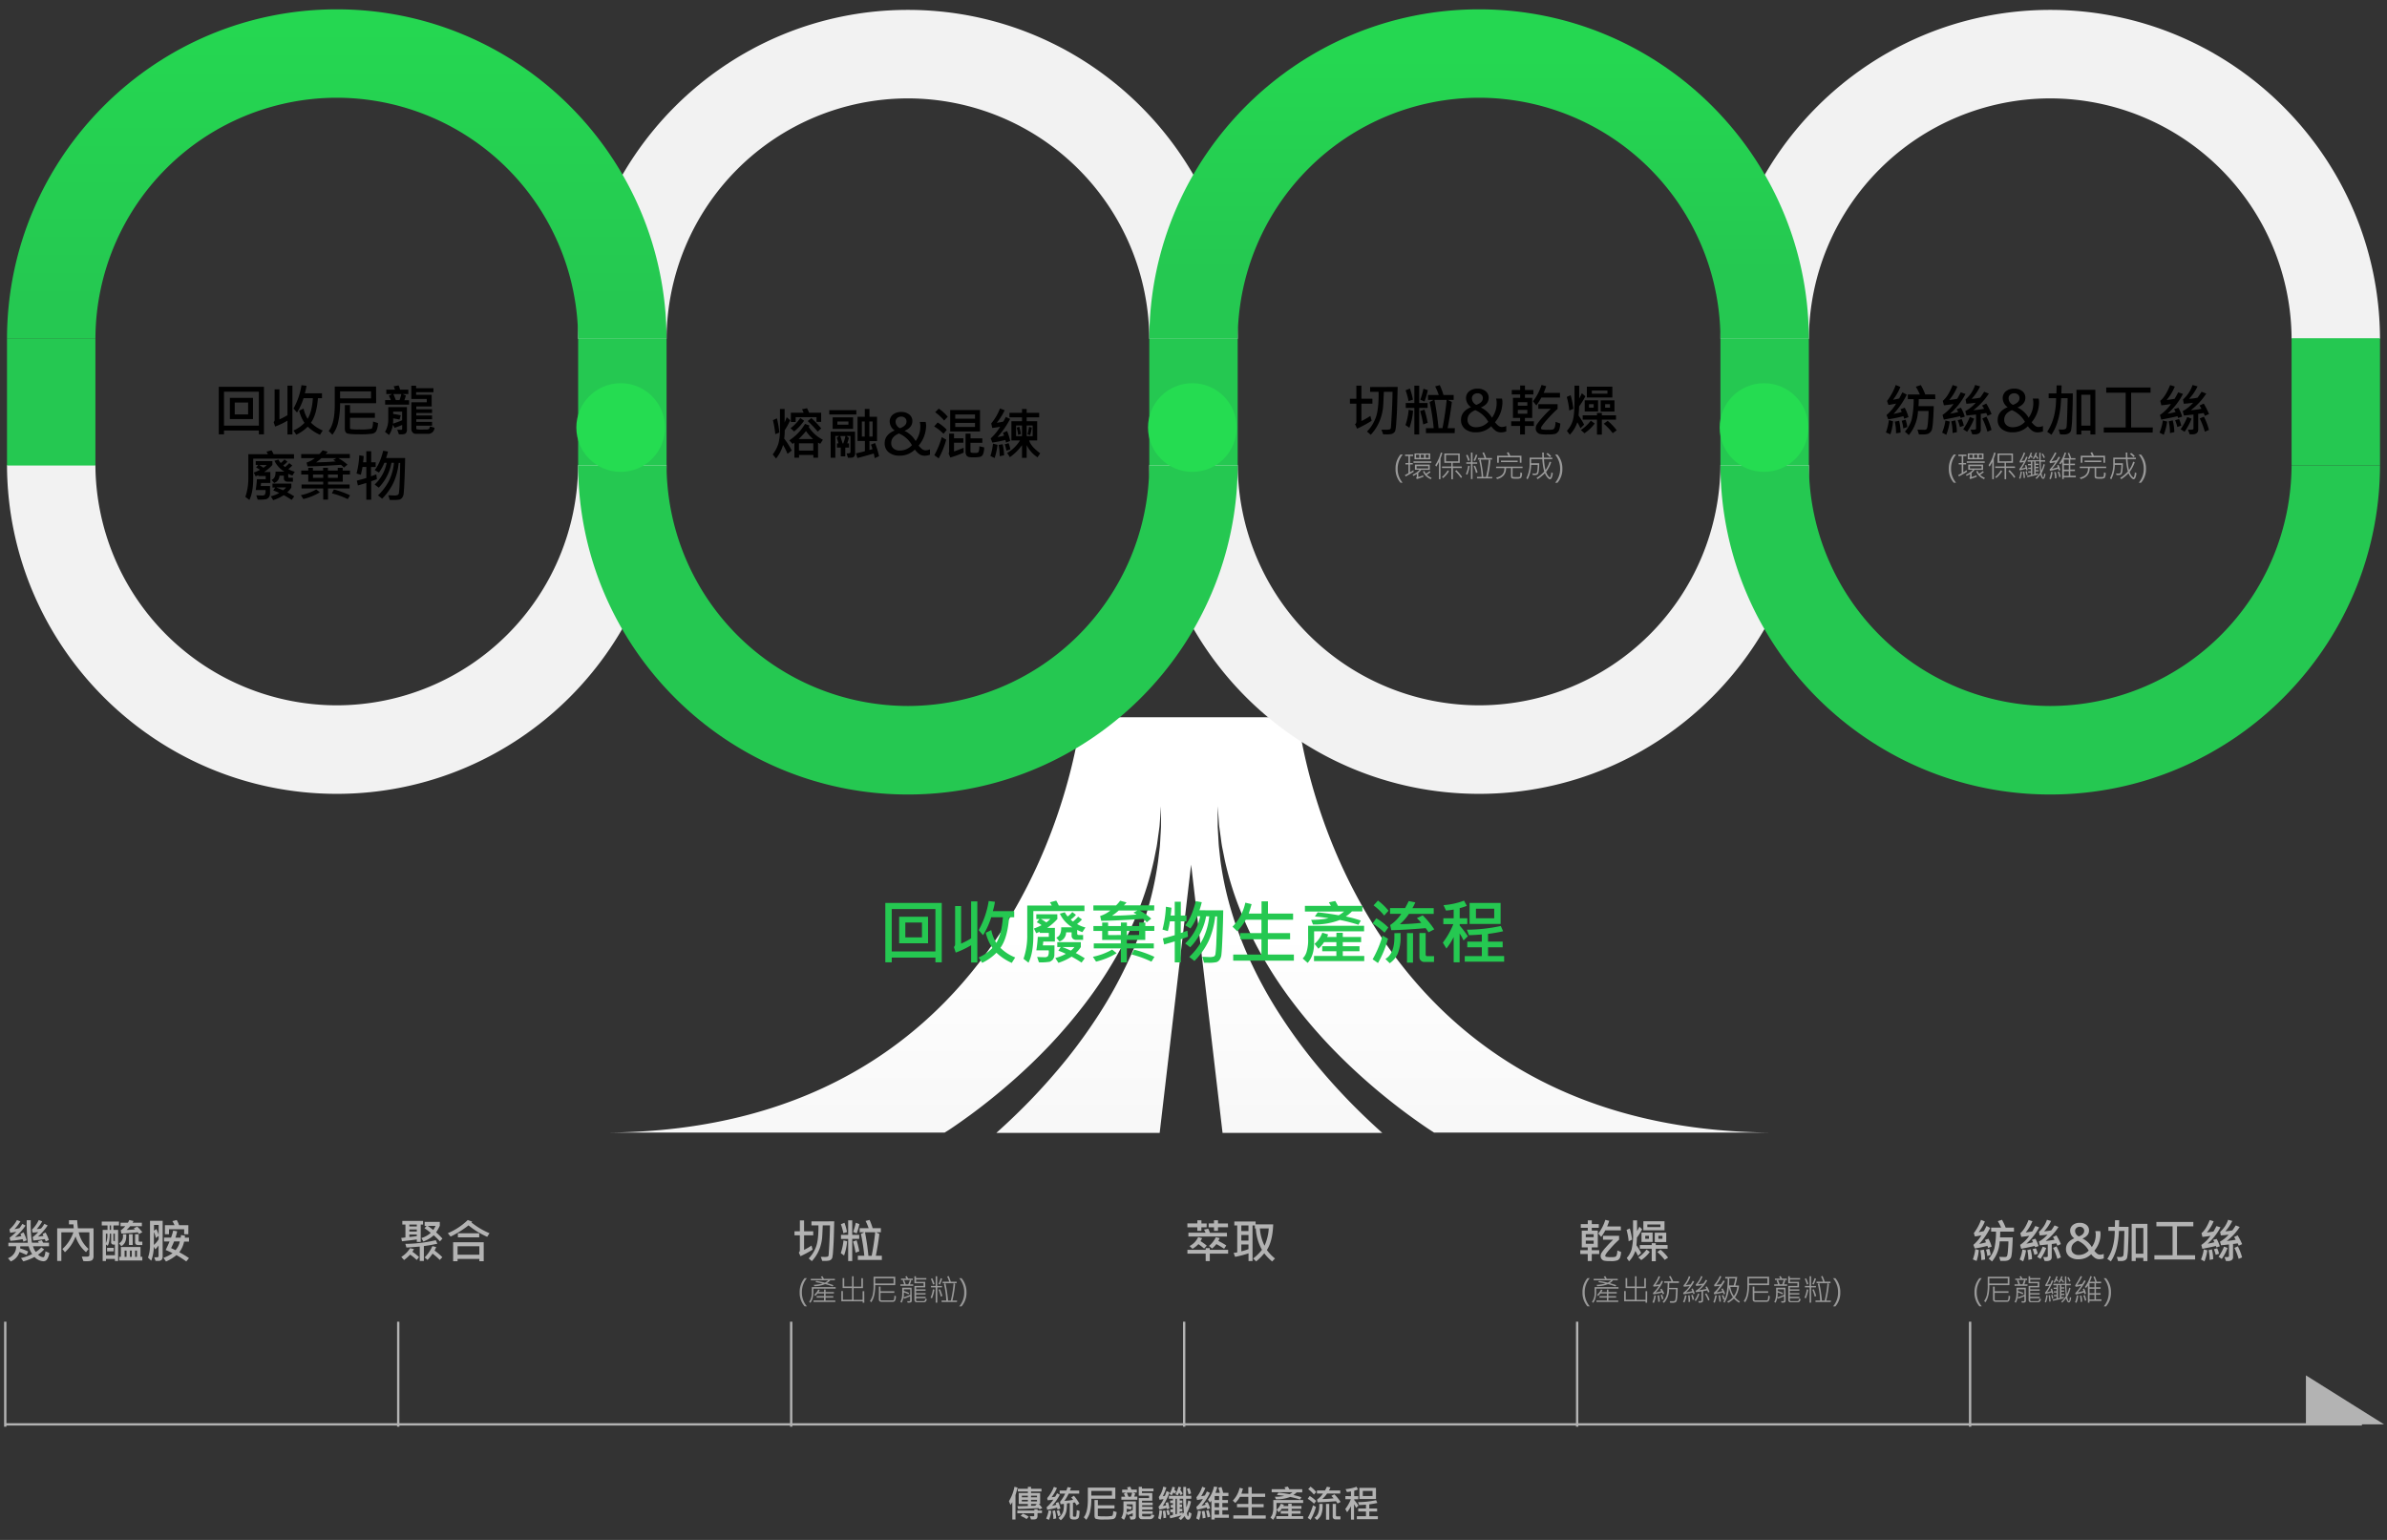 <svg id="圖層_1" data-name="圖層 1" xmlns="http://www.w3.org/2000/svg" xmlns:xlink="http://www.w3.org/1999/xlink" width="1023" height="660" viewBox="0 0 1023 660">
  <rect x="0" y="0" width="1023" height="660" fill="#333333" stroke="none"/>
  <defs>
    <style>
      .cls-1 {
        fill: url(#未命名漸層_9);
      }

      .cls-2 {
        fill: #f2f2f2;
      }

      .cls-3 {
        fill: url(#未命名漸層_14);
      }

      .cls-4 {
        fill: #25c851;
      }

      .cls-5 {
        fill: url(#未命名漸層_14-2);
      }

      .cls-6 {
        fill: #25dc51;
      }

      .cls-7 {
        fill: #b3b3b3;
      }

      .cls-8 {
        fill: none;
        stroke: #b3b3b3;
        stroke-miterlimit: 10;
      }

      .cls-9 {
        fill: #999;
      }
    </style>
    <linearGradient id="未命名漸層_9" data-name="未命名漸層 9" x1="509.75" y1="546.98" x2="509.75" y2="399.57" gradientUnits="userSpaceOnUse">
      <stop offset="0" stop-color="#f2f2f2"/>
      <stop offset="1" stop-color="#fff"/>
    </linearGradient>
    <linearGradient id="未命名漸層_14" data-name="未命名漸層 14" x1="144.33" y1="12.24" x2="144.33" y2="128.64" gradientUnits="userSpaceOnUse">
      <stop offset="0" stop-color="#25d751"/>
      <stop offset="1" stop-color="#25c851"/>
    </linearGradient>
    <linearGradient id="未命名漸層_14-2" x1="633.89" y1="24.24" x2="633.89" y2="116.02" xlink:href="#未命名漸層_14"/>
  </defs>
  <title>tw-simplified-recycle</title>
  <path class="cls-1" d="M406.78,484.22c3.14-2.08,6.22-4.28,9.28-6.51q9.15-6.75,17.73-14.29c5.7-5,11.2-10.29,16.43-15.83A221.07,221.07,0,0,0,465,430.17a177.6,177.6,0,0,0,12.71-19,152.91,152.91,0,0,0,10.06-20.62,137.84,137.84,0,0,0,6.8-22l1.14-5.68c.33-1.91.54-3.83.82-5.74l.4-2.88c.09-1,.15-1.93.22-2.9l.43-5.81,0,5.83c0,1,0,1.95,0,2.92l-.16,2.92c-.13,1.94-.19,3.9-.37,5.84l-.69,5.82a140.74,140.74,0,0,1-5.1,22.95,157.89,157.89,0,0,1-8.62,22,186.89,186.89,0,0,1-11.53,20.7,231.61,231.61,0,0,1-13.86,19.29c-5,6.18-10.23,12.11-15.74,17.82q-7,7.21-14.51,13.92h70l13.48-115,13.47,115h68.45q-7.5-6.71-14.51-13.92c-5.51-5.71-10.78-11.64-15.74-17.82a231.61,231.61,0,0,1-13.86-19.29,186.89,186.89,0,0,1-11.53-20.7,157.89,157.89,0,0,1-8.62-22,140.74,140.74,0,0,1-5.1-22.95L522.4,363c-.18-1.94-.24-3.9-.37-5.84l-.16-2.92c0-1,0-1.94,0-2.92l0-5.83.43,5.81c.07,1,.13,1.93.22,2.9l.4,2.88c.28,1.91.49,3.83.82,5.74l1.14,5.68a137.84,137.84,0,0,0,6.8,22,152.91,152.91,0,0,0,10.06,20.62,177.6,177.6,0,0,0,12.71,19,221.07,221.07,0,0,0,14.78,17.42c5.23,5.54,10.73,10.81,16.43,15.83s11.63,9.79,17.73,14.29c3.06,2.23,6.14,4.43,9.28,6.51l1.95,1.26H761.25c-187,0-205-178-205-178h-93s-18,178-205,178H404.83Z"/>
  <g>
    <g>
      <path class="cls-2" d="M389.11,42.17A103.57,103.57,0,0,1,492.55,145.24h37.89c-.2-77.76-63.52-141-141.33-141S248,67.48,247.78,145.24h37.89A103.57,103.57,0,0,1,389.11,42.17Z"/>
      <path class="cls-2" d="M878.67,42.17A103.57,103.57,0,0,1,982.11,145.24H1020c-.21-77.76-63.52-141-141.33-141s-141.12,63.2-141.33,141h37.89A103.57,103.57,0,0,1,878.67,42.17Z"/>
      <path class="cls-2" d="M144.33,302.3A103.56,103.56,0,0,1,40.89,199.24H3c.21,77.75,63.52,141,141.33,141S285.45,277,285.66,199.24H247.77A103.56,103.56,0,0,1,144.33,302.3Z"/>
      <path class="cls-2" d="M633.89,302.3A103.56,103.56,0,0,1,530.45,199.24H492.56c.2,77.75,63.52,141,141.33,141S775,277,775.22,199.24H737.33A103.56,103.56,0,0,1,633.89,302.3Z"/>
      <path class="cls-3" d="M144.33,41.89A103.55,103.55,0,0,1,247.77,145h37.89C285.46,67.2,222.14,4,144.33,4S3.21,67.2,3,145H40.9A103.55,103.55,0,0,1,144.33,41.89Z"/>
      <path class="cls-4" d="M389.11,302.58A103.56,103.56,0,0,1,285.67,199.52H247.78c.21,77.76,63.53,141,141.33,141s141.13-63.19,141.33-141H492.55A103.56,103.56,0,0,1,389.11,302.58Z"/>
      <path class="cls-4" d="M878.67,302.58A103.55,103.55,0,0,1,775.23,199.52H737.34c.2,77.76,63.52,141,141.33,141s141.12-63.19,141.33-141H982.1A103.55,103.55,0,0,1,878.67,302.58Z"/>
      <rect class="cls-4" x="3" y="144.96" width="37.89" height="54.56"/>
      <rect class="cls-4" x="247.78" y="144.96" width="37.89" height="54.56"/>
      <rect class="cls-4" x="982.11" y="144.96" width="37.89" height="54.56"/>
      <path class="cls-5" d="M633.89,41.89A103.57,103.57,0,0,1,737.33,145h37.89C775,67.2,711.69,4,633.89,4S492.76,67.2,492.56,145h37.89A103.57,103.57,0,0,1,633.89,41.89Z"/>
      <rect class="cls-4" x="492.55" y="144.96" width="37.89" height="54.56"/>
      <rect class="cls-4" x="737.33" y="144.96" width="37.89" height="54.56"/>
    </g>
    <circle class="cls-6" cx="266" cy="183.24" r="19"/>
    <circle class="cls-6" cx="511" cy="183.24" r="19"/>
    <circle class="cls-6" cx="756" cy="183.24" r="19"/>
  </g>
  <g>
    <path class="cls-7" d="M436.13,637.6l-.92,3.2v10.45h-1.36v-7.42a12.93,12.93,0,0,1-.8,1.17l-.65-1.6a18.28,18.28,0,0,0,2.37-6.18Zm10.41,10.9h-1.89v1.37a1.41,1.41,0,0,1-.21.77,1.06,1.06,0,0,1-.54.47,4,4,0,0,1-1.2.12h-.83l-.53-1.39.75,0a6.26,6.26,0,0,0,.94,0,.24.24,0,0,0,.21-.26v-1H436v-1.17h7.29v-.54h1.41v.54h1.89Zm.15-2.17-1.14.57-.43-.54q-5.44.33-8.82.38l-.27-1.22c1.45,0,3,0,4.49-.06v-.87h-3.93v-4.67h3.93v-.67h-4.3v-1.18h4.3v-.81h1.35v.81h4.48v1.18h-4.48v.67h3.9v4.67h-.61A10,10,0,0,1,446.69,646.33Zm-5.81,3.74-.93,1a10.16,10.16,0,0,0-2.54-1.34l.94-1A11.94,11.94,0,0,1,440.88,650.07Zm-.36-8.34v-.68h-2.59v.68Zm0,1.78v-.69h-2.59v.69Zm3.91-1.78v-.68h-2.56v.68Zm0,1.78v-.69h-2.56v.69Zm.14,1.08h-2.7v.79c1.08,0,1.81-.06,2.19-.1a4.4,4.4,0,0,0-.36-.32Z"/>
    <path class="cls-7" d="M450.55,647.55a12.35,12.35,0,0,1-1,3.85l-1.2-.55a11.77,11.77,0,0,0,1.05-3.52Zm3.9-1-1.25.43a7.78,7.78,0,0,0-.18-.83,31.65,31.65,0,0,1-4.22.95l-.25-1.1a15.37,15.37,0,0,0,2.89-3.27c-.85.13-1.67.22-2.47.28l-.17-.94a15.37,15.37,0,0,0,2.86-4.8l1.32.47a16.78,16.78,0,0,1-2.31,3.94c.55,0,1.06-.11,1.53-.19A8.56,8.56,0,0,0,453,640l1.23.64a23.14,23.14,0,0,1-3.37,4.78,14,14,0,0,0,1.84-.5c-.11-.31-.19-.54-.26-.69l1.11-.47A12,12,0,0,1,454.45,646.5Zm-1.8,4.24-1.21.27a14.22,14.22,0,0,0-.4-3.44l1.1-.29A18.33,18.33,0,0,1,452.65,650.74Zm1.86-1.36-1.07.43a11,11,0,0,0-.63-2.26l1.06-.39A8.2,8.2,0,0,1,454.51,649.38Zm8.16-1.86a13.51,13.51,0,0,1-.29,2.76,2.46,2.46,0,0,1-.48.58,2.59,2.59,0,0,1-1.64.33,2.19,2.19,0,0,1-1.44-.33,1.85,1.85,0,0,1-.34-1.32v-5.39l-1.22.18a21.39,21.39,0,0,1-.17,2.91,6.38,6.38,0,0,1-.79,2.29,7,7,0,0,1-1.68,2l-1-1a5.19,5.19,0,0,0,1.29-1.31,5.37,5.37,0,0,0,.83-1.82,11.88,11.88,0,0,0,.2-2.89l-1.4.16-.26-1.06a16.55,16.55,0,0,0,2.23-3.5h-2.37v-1.31H457c.13-.3.31-.79.53-1.47l1.46.22c-.18.52-.34.94-.47,1.25h4v1.31H458a18.69,18.69,0,0,1-1.83,3.12,28.91,28.91,0,0,0,3.75-.46,7.08,7.08,0,0,0-.83-1l1.14-.75a19.44,19.44,0,0,1,2.35,3.33l-1.18.79c-.28-.52-.53-.94-.74-1.26l-.82.14v5.61q0,.39.72.39t.69-.42a15.25,15.25,0,0,0,.2-2.44Z"/>
    <path class="cls-7" d="M478,642.36H467.71a24,24,0,0,1-.64,5.94,9.27,9.27,0,0,1-1.52,3.07l-1.07-1.08q1.74-2.12,1.74-7.52V637.6H478ZM476.55,641v-2h-8.84v2Zm2,7.06a5.81,5.81,0,0,1-.5,2.27,1.69,1.69,0,0,1-1.23.77,25.18,25.18,0,0,1-3.66.16,11.18,11.18,0,0,1-3.53-.3c-.37-.19-.56-.64-.56-1.34v-6.72h1.45v2.26h7.12l0,1.37h-7.14v3c0,.12.07.21.22.27a14.63,14.63,0,0,0,2.4.09,15.5,15.5,0,0,0,3.49-.19c.28-.13.45-.82.49-2.07Z"/>
    <path class="cls-7" d="M486.81,649.92a1.52,1.52,0,0,1-.29,1c-.2.24-.66.35-1.4.35h-.6l-.47-1.34,1.08,0a.28.28,0,0,0,.32-.32v-1.07c-.75.32-1.47.59-2.16.82l-.49-.89a7.71,7.71,0,0,1-1.09,2.93l-1.16-.85a7,7,0,0,0,.93-3.66v-3.42h5.33Zm.63-7.16h-6.85v-1.28h1.63a8.79,8.79,0,0,0-.58-1.25l.95-.5h-1.67v-1.26h2.46a4.17,4.17,0,0,0-.36-1l1.41-.25a7.12,7.12,0,0,1,.43,1.21h2.34v1.26h-1.59l.9.43c-.15.52-.29,1-.43,1.32h1.36Zm-2,4.46v-2.45h-2.56v.64a16.2,16.2,0,0,1,2.16.39L484.7,647c-.59-.14-1.2-.25-1.81-.35a9.51,9.51,0,0,1-.05,1.5A25.16,25.16,0,0,0,485.45,647.22Zm-.25-7.49h-2.28c.24.54.47,1.12.71,1.75h1.06A14.51,14.51,0,0,0,485.2,639.73Zm9.47,9.64a1.78,1.78,0,0,1-2,1.74l-3.39,0a1.1,1.1,0,0,1-.87-.41,1.44,1.44,0,0,1-.35-1v-7.64h4.4v-1h-4.42v-3.79h1.38V638h4.94v1.15h-4.94v.75h4.43v3.31h-4.4V644H494v1.12h-4.51v.71H494V647h-4.51v.74H494v1.09h-4.51v.72a.3.3,0,0,0,.17.31,6.79,6.79,0,0,0,1.41.07c.86,0,1.44,0,1.75,0s.49-.31.58-.85Z"/>
    <path class="cls-7" d="M498,647.49a15,15,0,0,1-.57,3.79l-1.08-.57a13.72,13.72,0,0,0,.52-3.46Zm3.22-7.87a25.72,25.72,0,0,1-2.91,5.84,7,7,0,0,0,1.44-.34,3.74,3.74,0,0,0-.22-1l1.07-.32a19.23,19.23,0,0,1,.61,2.7l-1.14.37a2.65,2.65,0,0,0-.06-.58,19.19,19.19,0,0,1-3.12.68l-.39-1.17a11.7,11.7,0,0,0,2.17-3.31l-1.75.3-.29-1.17a10.2,10.2,0,0,0,1.89-4.44l1.34.33a18.73,18.73,0,0,1-1.53,3.78,4.5,4.5,0,0,0,.92-.21c.18-.42.41-1.1.72-2Zm-1.47,10.89-1.12.2a16.33,16.33,0,0,0-.35-3.11l1.08-.23A18.75,18.75,0,0,1,499.77,650.51Zm1.62-1.4-1,.32a11.55,11.55,0,0,0-.54-2l1-.29A15.88,15.88,0,0,1,501.39,649.11Zm9.24-.49a5.28,5.28,0,0,1-.41,1.87q-.37.84-1,.84c-.58,0-1.08-.51-1.49-1.55a12.17,12.17,0,0,1-1.63,1.7l-1-.82a10.13,10.13,0,0,0,1.3-1.18q-3,.87-4.87,1.26l-.24-1.12a9,9,0,0,0,1.39-.31v-1.19h-1.11v-1.18h1.11v-.79h-.93V645h.93v-.79h-1.16v-1.12h1.16v-.72h-1.71v-1.25h6.17c0-.51,0-1.16,0-1.94s0-1.42,0-1.88h1.19c0,1.88,0,3.15,0,3.82h2.23v1.25h-2.19c0,1.5,0,2.73.1,3.68a14.63,14.63,0,0,0,.79-2.93l1.19.4a16.83,16.83,0,0,1-1.78,5c.18.91.34,1.37.49,1.37s.12-.13.19-.39a7.57,7.57,0,0,0,.15-1.44Zm-6.49-9.24-.78.83a5.63,5.63,0,0,0-.44-.61,9.36,9.36,0,0,1-.72,1.28l-1-.58a9.39,9.39,0,0,0,1.28-3.08l1.11.26q-.12.51-.27,1A4,4,0,0,1,504.14,639.38Zm2.74.78-.85.72a8,8,0,0,0-.64-1.15c-.1.23-.31.62-.62,1.18l-1-.5a12,12,0,0,0,1.31-3.21l1.12.29c-.05.18-.17.53-.34,1.06A11.58,11.58,0,0,1,506.88,640.16Zm-2.47,8.69v-6.48h-.61V649A2.63,2.63,0,0,0,504.41,648.85Zm3-.64a55.94,55.94,0,0,1-.32-5.84h-1.48v.72h1.13v1.15h-1.13v.59h1V646h-1v.65h1.13v1.13h-1.13v.75c.38-.1.8-.23,1.25-.38l0,.71Zm3.07-8.14-1.08.4a10.62,10.62,0,0,0-.73-2.29l1.09-.4A10.38,10.38,0,0,1,510.46,640.07Z"/>
    <path class="cls-7" d="M514.7,647.69a17.06,17.06,0,0,1-.79,3.75l-1.24-.68a15.43,15.43,0,0,0,.75-3.36Zm3.9-1.22-1.18.41a4.65,4.65,0,0,0-.26-.8c-1.83.49-3.2.81-4.12,1l-.32-1.21a13.44,13.44,0,0,0,2.8-3.42l-2.5.46-.27-1.16a12.81,12.81,0,0,0,2.48-4.55l1.36.55a27.3,27.3,0,0,1-1.79,3.5c.35,0,.86-.14,1.55-.29a12.54,12.54,0,0,0,.88-1.74l1.32.62a25.5,25.5,0,0,1-3.61,5.54,12.18,12.18,0,0,0,1.76-.47l-.29-.7,1.14-.45A12.67,12.67,0,0,1,518.6,646.47Zm-1.93,4.06-1.25.26a16.11,16.11,0,0,0-.38-3.06l1.13-.22A12.63,12.63,0,0,1,516.67,650.53Zm2-.45-1.15.29a27.15,27.15,0,0,0-.64-2.86l1.1-.23A17.68,17.68,0,0,1,518.67,650.08Zm8,.43h-6.1v.75h-1.39V643.2a6.53,6.53,0,0,1-.64.75l-.84-1.19a14.46,14.46,0,0,0,2.59-5.65l1.43.26c-.16.56-.42,1.38-.81,2.46h1.88a17.17,17.17,0,0,0-.66-2.14l1.33-.38a14.57,14.57,0,0,1,.73,2.52h2.28v1.36h-2.6v1.72h2.4v1.27h-2.4V646h2.42v1.27h-2.42v1.88h2.8Zm-4.2-7.6v-1.72h-1.9v1.72Zm0,3.1v-1.83h-1.9V646Zm0,3.15v-1.88h-1.9v1.88Z"/>
    <path class="cls-7" d="M542.45,650.88H528.57v-1.4H535V646h-4.85v-1.4H535v-3.06h-3.58a13,13,0,0,1-2,2.63l-1.08-1a11.26,11.26,0,0,0,2.92-5.49l1.43.33c-.18.68-.4,1.41-.66,2.17H535v-2.81h1.47v2.81h5.74v1.4h-5.74v3.06h5.09V646h-5.09v3.5h6Z"/>
    <path class="cls-7" d="M558.49,644.16H547.07v2.63a6.58,6.58,0,0,1-1.48,4.59l-1.13-1a3.69,3.69,0,0,0,.87-1.44,9.59,9.59,0,0,0,.37-3.09V642.9h12.79Zm-.4-4.54h-2.38a8,8,0,0,1-1.4,1.15,31.21,31.21,0,0,1,3.43.93l-.53,1a36.41,36.41,0,0,0-4.27-1.11,16,16,0,0,1-6.13,1l-.41-1.09a18.84,18.84,0,0,0,4-.36,28.17,28.17,0,0,0-3.14-.4l.64-1c1.5.14,3.1.37,4.79.67a7.63,7.63,0,0,0,1.24-.86H545v-1.29h5.94c-.14-.26-.3-.53-.46-.81l1.45-.3a11.8,11.8,0,0,1,.62,1.11h5.57Zm.43,11.36H547V649.8h5.12v-1.06h-3.24v-1.16h3.24v-.92h-2.82a7,7,0,0,1-1.29,1.5l-.89-1.11a6.13,6.13,0,0,0,1.78-2.55l1.33.4a2.47,2.47,0,0,1-.24.58h2.13v-1h1.45v1h4.19v1.18h-4.19v.92h3.83v1.16h-3.83v1.06h4.91Z"/>
    <path class="cls-7" d="M564.05,643.3l-.87,1.18a16.19,16.19,0,0,0-2.73-2.11l.85-1.18A12.81,12.81,0,0,1,564.05,643.3Zm-.07,2.56a23.43,23.43,0,0,1-2.3,5.55l-1.22-.85a25,25,0,0,0,2.26-5.4Zm.11-6.38-1,1.1a12.18,12.18,0,0,0-2.43-2.32l1-1.1A13.23,13.23,0,0,1,564.09,639.48Zm2.75,5.1c0,.24,0,.48,0,.72a10.06,10.06,0,0,1-.62,3.92,5.21,5.21,0,0,1-1.86,2.26l-1-1q2.05-1.19,2.06-5c0-.28,0-.58,0-.91Zm7.7-.85-1.31.68a9.68,9.68,0,0,0-.68-1c-3.37.29-6,.44-7.85.47l-.25-1.18a8.7,8.7,0,0,0,2.53-2.57h-2.57v-1.31h3.44c.22-.37.49-.91.84-1.62l1.5.31a11.48,11.48,0,0,1-.66,1.31h4.87v1.31h-5.65a11.82,11.82,0,0,1-2.08,2.35,44.26,44.26,0,0,0,4.89-.3,10.36,10.36,0,0,0-1-1.05l1.33-.65A19,19,0,0,1,574.54,643.73Zm-4.86,7.6H568.3v-6.75h1.38Zm4.8-.14h-2.13a1.1,1.1,0,0,1-1.19-1.18v-5.45h1.39v5a.37.37,0,0,0,.1.23.26.26,0,0,0,.19.1h1.64Z"/>
    <path class="cls-7" d="M582.2,645.3l-1,1a12.59,12.59,0,0,0-.9-1.6v6.6H579v-5.77a15.64,15.64,0,0,1-1.66,2.61l-.8-1.36a17.15,17.15,0,0,0,2.4-4.23H576.6v-1.32H579v-2a16,16,0,0,1-1.75.22l-.57-1.23a16.9,16.9,0,0,0,4.69-1l.64,1.17a11.12,11.12,0,0,1-1.63.54v2.32h1.73v1.32h-1.73v.34A22.65,22.65,0,0,1,582.2,645.3Zm8.31,5.81h-9v-1.28h3.91v-2h-3.33v-1.3h3.33V644.9c-1.27.09-2.26.15-2.95.16l-.47-1.25a37.81,37.81,0,0,0,7.75-.85l.54,1.2a32.91,32.91,0,0,1-3.45.6v1.77h3.34v1.3h-3.34v2h3.68Zm-.81-8.63h-7.1V637.7h7.1Zm-1.47-1.29V639h-4.17v2.19Z"/>
  </g>
  <line class="cls-8" x1="1012.25" y1="610.48" x2="2.25" y2="610.48"/>
  <g>
    <path class="cls-7" d="M848.05,535.78a17.73,17.73,0,0,1-.95,4.66l-1.59-.67a19.23,19.23,0,0,0,1.06-4.41Zm5.52-1.47-1.56.55a4.79,4.79,0,0,0-.27-.89,49.52,49.52,0,0,1-5.41,1.11l-.6-1.53a16.24,16.24,0,0,0,3.43-4.09c-1.17.23-2.08.4-2.75.5l-.49-1.43a21,21,0,0,0,3.09-5.71l1.64.69a18.15,18.15,0,0,1-2.64,4.58,20.07,20.07,0,0,0,2.2-.46c.14-.21.53-.94,1.16-2.19l1.57.84a29.86,29.86,0,0,1-4.71,6.87,22.89,22.89,0,0,0,2.88-.69,3.85,3.85,0,0,0-.44-1l1.52-.55A14.9,14.9,0,0,1,853.57,534.31Zm-2.82,5.51-1.61.26a19.51,19.51,0,0,0-.45-4.2l1.54-.29A19.91,19.91,0,0,1,850.75,539.82Zm2.4-2-1.43.52a12.55,12.55,0,0,0-.57-2.73l1.39-.4A14,14,0,0,1,853.15,537.82Zm10-9.94h-5.92c0,.68,0,1.51-.09,2.48h5.46c-.06,1.9-.14,3.65-.26,5.26a20.07,20.07,0,0,1-.36,3,2.35,2.35,0,0,1-.59,1,2.47,2.47,0,0,1-.93.61,6.3,6.3,0,0,1-1.9.19c-.47,0-.89,0-1.25,0l-.52-1.72,2.56.06a1.36,1.36,0,0,0,.65-.22c.24-.15.43-1,.56-2.67s.2-2.9.19-3.83H857a14.28,14.28,0,0,1-3.27,8.6l-1.43-1.18a11.72,11.72,0,0,0,2.41-4.28,33.39,33.39,0,0,0,.72-7.32h-2.08v-1.7h4.29a20.78,20.78,0,0,0-1.44-2.78l1.79-.58a22.46,22.46,0,0,1,1.58,3.36h3.55Z"/>
    <path class="cls-7" d="M868.3,535.88a21.31,21.31,0,0,1-1.22,4.73l-1.51-.79a16,16,0,0,0,1.18-4.32Zm5.63-9.85a24,24,0,0,1-5.5,7,22.13,22.13,0,0,0,2.89-.61,8.91,8.91,0,0,0-.55-1l1.54-.52a14.78,14.78,0,0,1,1.36,3.17l-1.48.48A5.38,5.38,0,0,0,872,534c-1.24.31-3.16.72-5.78,1.22l-.46-1.66a14.84,14.84,0,0,0,3.93-3.91c-.9.18-2,.33-3.44.46l-.4-1.59q1.88-1.51,3.53-5.63l1.66.52a16.89,16.89,0,0,1-2.9,4.8c1.1-.12,2-.26,2.84-.42.26-.41.69-1.19,1.28-2.32Zm-3.07,13.63-1.55.32a18.81,18.81,0,0,0-.46-4.16l1.42-.36A16.9,16.9,0,0,1,870.86,539.66Zm2.46-2.32-1.43.48a13.57,13.57,0,0,0-.78-2.42l1.41-.4A10.42,10.42,0,0,1,873.32,537.34Zm3.65-2.46a21,21,0,0,1-2.48,4.7l-1.4-.92a20.23,20.23,0,0,0,2.37-4.37Zm6.28-1.66-1.51.67-.42-1c-.86.14-1.52.24-2,.28v5.5a1.65,1.65,0,0,1-.54,1.39,2.81,2.81,0,0,1-1.72.42c-.3,0-.56,0-.77,0l-.63-1.7c.23,0,.49,0,.75,0a2.82,2.82,0,0,0,1.06-.11.37.37,0,0,0,.15-.3v-5l-3.4.36-.43-1.58a13.45,13.45,0,0,0,3.72-3c-1.34.18-2.46.3-3.38.34l-.29-1.52a11.9,11.9,0,0,0,3.42-5.18l1.78.5a16.4,16.4,0,0,1-3,4.44,16.61,16.61,0,0,0,3.06-.42c.44-.58.91-1.28,1.42-2.1l1.7.66a23.38,23.38,0,0,1-5.53,6,33.34,33.34,0,0,0,3.83-.53c-.29-.52-.53-.9-.7-1.15l1.51-.71A25.75,25.75,0,0,1,883.25,533.22Zm0,5.67-1.53.67a25,25,0,0,0-1.83-4.72l1.48-.66A22.87,22.87,0,0,1,883.23,538.89Z"/>
    <path class="cls-7" d="M896.21,537.55a7.53,7.53,0,0,1-5.45,2.18,5.94,5.94,0,0,1-3.89-1.19,4,4,0,0,1-1.44-3.27q0-3,3.56-4.53a4,4,0,0,1-1.78-3.17,3.11,3.11,0,0,1,1.14-2.53,4.59,4.59,0,0,1,3-.94,4.38,4.38,0,0,1,2.85.9,2.86,2.86,0,0,1,1.1,2.34q0,2.34-2.81,3.49a9.21,9.21,0,0,1,4,3.65,8.76,8.76,0,0,0,1.68-5.37,5.24,5.24,0,0,0-.19-1.45h2.09a5.14,5.14,0,0,1,.16,1.4,11.1,11.1,0,0,1-2.65,7,6.57,6.57,0,0,0,1.29,1.33,2.1,2.1,0,0,0,1.2.37,4.27,4.27,0,0,0,1.54-.34v1.93a5.33,5.33,0,0,1-1.9.35,3.3,3.3,0,0,1-1.76-.48A6.79,6.79,0,0,1,896.21,537.55ZM895.16,536a9.59,9.59,0,0,0-4.65-4.21q-2.75,1.13-2.75,3.42a2.41,2.41,0,0,0,.85,1.95,3.29,3.29,0,0,0,2.22.72A5.8,5.8,0,0,0,895.16,536Zm-4.26-6.07c1.55-.53,2.32-1.33,2.32-2.39a1.58,1.58,0,0,0-.54-1.26,1.88,1.88,0,0,0-1.32-.48,2.12,2.12,0,0,0-1.47.51,1.69,1.69,0,0,0-.57,1.32A2.6,2.6,0,0,0,890.9,529.91Z"/>
    <path class="cls-7" d="M912.25,525.82q0,4.35-.21,8.49a29.88,29.88,0,0,1-.42,4.79,2,2,0,0,1-.8,1,3.6,3.6,0,0,1-1.84.37c-.41,0-.83,0-1.25,0l-.5-1.76c.54,0,1,.06,1.33.06.84,0,1.33-.25,1.46-.75s.28-4,.43-10.45h-2.34q-.29,8.46-3.46,13.05l-1.52-1.07q3.17-4.66,3.2-12h-2.72v-1.72h2.76l.08-2.86h1.78l-.08,2.86Zm8.08,14.68h-1.76v-1.4h-3.26v1.38h-1.74V524.54h6.76Zm-1.76-3.18v-11h-3.26v11Z"/>
    <path class="cls-7" d="M940.77,539.81H923.31V538h7.8V525.59h-6.94v-1.87H940v1.87h-7V538h7.75Z"/>
    <path class="cls-7" d="M946,535.88a20.78,20.78,0,0,1-1.22,4.73l-1.5-.79a16.4,16.4,0,0,0,1.18-4.32Zm5.64-9.85a24,24,0,0,1-5.5,7,22.35,22.35,0,0,0,2.88-.61,6.52,6.52,0,0,0-.55-1L950,531a15.3,15.3,0,0,1,1.36,3.17l-1.48.48c-.05-.18-.13-.39-.22-.63q-1.86.46-5.79,1.22l-.45-1.66a14.68,14.68,0,0,0,3.92-3.91,34.3,34.3,0,0,1-3.44.46l-.4-1.59q1.89-1.51,3.54-5.63l1.66.52a17.12,17.12,0,0,1-2.9,4.8c1.1-.12,2.05-.26,2.84-.42.26-.41.69-1.19,1.28-2.32Zm-3.08,13.63L947,540a18.81,18.81,0,0,0-.46-4.16l1.42-.36A16.9,16.9,0,0,1,948.51,539.66Zm2.46-2.32-1.42.48a15.41,15.41,0,0,0-.78-2.42l1.4-.4A9.49,9.49,0,0,1,951,537.34Zm3.66-2.46a21.39,21.39,0,0,1-2.48,4.7l-1.4-.92a19.8,19.8,0,0,0,2.36-4.37Zm6.28-1.66-1.52.67c-.18-.46-.32-.79-.42-1-.86.14-1.51.24-2,.28v5.5a1.65,1.65,0,0,1-.54,1.39,2.84,2.84,0,0,1-1.73.42c-.3,0-.55,0-.77,0l-.62-1.7q.35,0,.75,0a2.71,2.71,0,0,0,1-.11.35.35,0,0,0,.16-.3v-5l-3.4.36-.44-1.58a13.17,13.17,0,0,0,3.72-3c-1.33.18-2.46.3-3.38.34l-.28-1.52a12.08,12.08,0,0,0,3.42-5.18l1.78.5a16.63,16.63,0,0,1-3,4.44,16.61,16.61,0,0,0,3.06-.42c.43-.58.91-1.28,1.42-2.1l1.7.66a23.4,23.4,0,0,1-5.54,6,33.25,33.25,0,0,0,3.84-.53c-.3-.52-.53-.9-.7-1.15l1.5-.71A25.78,25.78,0,0,1,960.91,533.22Zm0,5.67-1.54.67a25,25,0,0,0-1.82-4.72l1.48-.66A23.44,23.44,0,0,1,960.89,538.89Z"/>
  </g>
  <g>
    <path class="cls-7" d="M179.6,538.78l-1,1.24a21.71,21.71,0,0,0-2.82-2.29,19.54,19.54,0,0,1-2.6,2.31l-1.2-1.32a11.61,11.61,0,0,0,3.78-3.76l1.66.42a6.5,6.5,0,0,1-.69,1.09A27.84,27.84,0,0,1,179.6,538.78Zm1.71-13.94h-1v7.45h-1.68v-1.07q-4.06.54-6.36.78l-.3-1.45c.65,0,1.25-.11,1.79-.19v-5.52h-1.34v-1.56h8.89Zm6.13,8.21c-2,.44-3.92.79-5.78,1v6.4h-1.77v-6.17c-2.32.19-4.22.33-5.71.4l-.46-1.56a60.12,60.12,0,0,0,13.05-1.57Zm-8.81-7.4v-.81h-3.19v.81Zm0,2.19v-.9h-3.19v.9Zm0,1.95v-.69h-3.19v1.09C176.76,530.05,177.82,529.92,178.63,529.79Zm11,1.05-1.09,1.22a30.2,30.2,0,0,0-2.65-2.62,13.48,13.48,0,0,1-4.45,2.66l-.84-1.47a10.76,10.76,0,0,0,4-2.21,22.15,22.15,0,0,0-2.67-2l.89-1H182V523.7h6.49v1.66a18.85,18.85,0,0,1-1.58,2.82A32.81,32.81,0,0,1,189.6,530.84Zm-.06,8L188.47,540a24,24,0,0,0-3.09-2.68,20.19,20.19,0,0,1-2.15,2.68L182,538.93a16.36,16.36,0,0,0,3.32-4.85l1.62.4c-.08.2-.3.7-.69,1.51A25.55,25.55,0,0,1,189.54,538.8Zm-2.84-13.44h-3.42c.71.5,1.49,1.08,2.37,1.76A12.27,12.27,0,0,0,186.7,525.36Z"/>
    <path class="cls-7" d="M209.79,528.56l-1,1.54a35.83,35.83,0,0,1-8-4.91,43.51,43.51,0,0,1-7.67,4.81l-1.2-1.45a27.71,27.71,0,0,0,8.55-5.65l1.91.68c-.11.13-.22.26-.33.37A32.28,32.28,0,0,0,209.79,528.56Zm-2.48,12h-1.87v-1h-9.33v1H194.2v-8.13h13.11Zm-1.87-2.79v-3.62h-9.33v3.62Zm-.06-7.46h-9.14v-1.72h9.14Z"/>
  </g>
  <g>
    <path class="cls-7" d="M685.38,537.46h-3.2v3h-1.72v-3h-3.19v-1.64h3.19v-1.2H677.9v-7.18h2.58v-1.22h-3v-1.58h3v-1.59h1.72v1.59h3v1.58h-3v1.22h2.57v7.18h-2.59v1.2h3.2ZM683,530.23V529h-3.38v1.26Zm0,2.86v-1.37h-3.38v1.37Zm11.66-5.78H688a21,21,0,0,1-1.78,2.82L685,528.68a19.09,19.09,0,0,0,3-5.86l1.67.42c-.27.86-.57,1.67-.89,2.42h5.84Zm.09,9.27a7.71,7.71,0,0,1-.53,2.62,3,3,0,0,1-.93.93,7.93,7.93,0,0,1-3.18.37,11.62,11.62,0,0,1-2.67-.19,1.91,1.91,0,0,1-1.06-.74,2.09,2.09,0,0,1-.4-1.25,2.61,2.61,0,0,1,.4-1.37,17.77,17.77,0,0,1,1.77-2.27c.93-1.07,2-2.19,3.21-3.36H687v-1.66h6.89v1.66a44.92,44.92,0,0,0-3.81,3.9c-1.41,1.59-2.11,2.57-2.11,2.93a.48.48,0,0,0,.32.51,9.63,9.63,0,0,0,2.24.13,5.5,5.5,0,0,0,1.83-.16,1.41,1.41,0,0,0,.52-.75,6.33,6.33,0,0,0,.26-1.93Z"/>
    <path class="cls-7" d="M699.48,531.3,698,532a26.72,26.72,0,0,0-.9-4.88l1.39-.61A31.65,31.65,0,0,1,699.48,531.3Zm4.28-4.45a24.62,24.62,0,0,1-2.23,3.61c0,.88-.09,2-.19,3.28a24.26,24.26,0,0,1,2,3.26L702,538.26a18.49,18.49,0,0,0-1.14-2.12,12.09,12.09,0,0,1-2.69,4.45l-1-1.41a9.69,9.69,0,0,0,2.08-3.63,28.66,28.66,0,0,0,.63-7.35v-5.15h1.71v4.6a20,20,0,0,0,1-1.89Zm3.3,9.73a14.7,14.7,0,0,1-3.66,3.48l-1.28-1.17a14.15,14.15,0,0,0,3.55-3.32Zm7.62-1.37h-5.06v5.34h-1.74v-5.34h-5.11v-1.59h5.11v-.78h1.74v.78h5.06Zm-6.42-2.92H703.5v-4h4.76Zm5.1-5H704.3v-3.87h9.06Zm-6.66,3.63v-1.24h-1.6v1.24Zm4.92-5v-1.11H706v1.11Zm2.48,6.41h-4.92v-4h4.92Zm.8,6.66-1.44,1a21.57,21.57,0,0,0-3.21-3.38l1.41-1A19.55,19.55,0,0,1,714.9,539Zm-2.42-8.07v-1.24h-1.74v1.24Z"/>
  </g>
  <g>
    <path class="cls-7" d="M348.53,529.46H344.6v6.22a22.58,22.58,0,0,0,3.2-1.84l.46,1.75a43.93,43.93,0,0,1-5.19,2.81l-.74-1.59c.31-.16.47-.51.47-1.07v-6.28h-2.3v-1.73h2.3v-4.66h1.8v4.66h3.93Zm9-6-.19,7.16q-.09,2.75-.3,5.4a19.54,19.54,0,0,1-.35,3.06,2,2,0,0,1-.46.7,2.14,2.14,0,0,1-.81.47,6.78,6.78,0,0,1-1.83.16c-.4,0-.8,0-1.2,0l-.62-1.7c.4,0,.83,0,1.3,0a5.53,5.53,0,0,0,1.65-.13.7.7,0,0,0,.36-.41c.06-.19.18-2,.36-5.32.15-2.67.24-5.23.27-7.66h-3.1c-.11,2.72-.2,4.52-.28,5.42a17.44,17.44,0,0,1-.6,3.15,16.3,16.3,0,0,1-1.45,3.54,16.84,16.84,0,0,1-2.35,3.23l-1.34-1.17a14,14,0,0,0,3.18-5.1q1.05-2.92,1-9.07h-3v-1.72Z"/>
    <path class="cls-7" d="M363.05,532a23,23,0,0,1-1.31,6.09l-1.4-1a23.54,23.54,0,0,0,1.15-5.48Zm-.05-3.95-1.55.49a27.64,27.64,0,0,0-1.07-3.85l1.54-.61A23,23,0,0,1,363,528.07Zm5.24,2.94h-3v9.47h-1.74V531h-3.07v-1.75h3.07v-6.21h1.74v6.21h3Zm0,5.33-1.56.56a36.23,36.23,0,0,0-1.09-4.76l1.53-.54A42.22,42.22,0,0,1,368.28,536.34Zm.08-11.68a25.89,25.89,0,0,1-1.18,4l-1.5-.65a28.35,28.35,0,0,0,1.13-3.91ZM377.94,540H367.65v-1.78h2.77a80.32,80.32,0,0,0-1.45-9.33l1.39-.74h-1.94v-1.76h3.85a23.48,23.48,0,0,0-1.3-3.09l1.7-.44a24.67,24.67,0,0,1,1.32,3.53h3.53v1.76h-2.06l1.41.72q-.48,4.17-1.51,9.35h2.58Zm-2.86-11.85h-4.36c.66,3.45,1.14,6.8,1.46,10.07h1.4Q374.6,533,375.08,528.15Z"/>
  </g>
  <g>
    <path class="cls-7" d="M517.12,526h-2.24v1.55h-1.74V526h-4.26l0-1.66h4.28V523h1.74v1.37h2.24Zm9.22,11.3h-7.86v3.21h-1.76v-3.21H508.9v-1.63h7.82v-.74h1.76v.74h7.86Zm-.48-7.33H509.32v-1.64h7.36A14.42,14.42,0,0,0,516,527l1.82-.38a10.83,10.83,0,0,1,.72,1.76h7.28Zm-8.66,3.91-1.14,1.26a24.75,24.75,0,0,0-2.46-1.91,10.76,10.76,0,0,1-2.52,2l-1.28-1.18a8,8,0,0,0,3.7-3.84l1.68.46a6.93,6.93,0,0,1-.68,1.28A24.73,24.73,0,0,1,517.2,533.89Zm9.1-7.88H522v1.55H520.3V526H518v-1.66h2.28V523H522v1.37h4.26Zm-.74,7.79-.94,1.43a36,36,0,0,0-3.3-2,14.63,14.63,0,0,1-1.84,1.9L518.14,534a11.32,11.32,0,0,0,2.94-3.74l1.64.4a12.78,12.78,0,0,1-.58,1.19A36,36,0,0,1,525.56,533.8Z"/>
    <path class="cls-7" d="M546.44,539.39l-1.24,1.26a20.78,20.78,0,0,1-3.38-3.49,22.76,22.76,0,0,1-3.48,3.47l-1.28-1.24a21.21,21.21,0,0,0,3.78-3.73,20.9,20.9,0,0,1-2.64-9.16h-.4v-1.29h-1v15.27h-1.72v-3.3a44.74,44.74,0,0,1-5.74,1.5L528.7,537c.48-.05,1-.13,1.54-.24V525.21H529v-1.68h9.12v1.22h7.54q-.29,7.31-2.72,11A18.92,18.92,0,0,0,546.44,539.39Zm-11.38-11.76v-2.42H532v2.42Zm0,4.09v-2.41H532v2.41Zm0,3.66v-2H532v2.92A23.21,23.21,0,0,0,535.06,535.38Zm8.7-8.88h-3.82a20.45,20.45,0,0,0,2,7.41A21.44,21.44,0,0,0,543.76,526.5Z"/>
  </g>
  <g>
    <path class="cls-7" d="M21.15,537a6.77,6.77,0,0,1-1,2.78,1.89,1.89,0,0,1-1.59.79,5.62,5.62,0,0,1-3.76-1.85A21.53,21.53,0,0,1,10,540.61L9,539.2a19.67,19.67,0,0,0,4.78-1.72,11.16,11.16,0,0,1-1.5-3.32H8.69a7.86,7.86,0,0,1-.08.9,20.69,20.69,0,0,1,3.48,1.35l-.72,1.45c-1.26-.59-2.27-1-3-1.28a6.45,6.45,0,0,1-3.76,4.07l-1.2-1.39a5.28,5.28,0,0,0,2.62-2,4.89,4.89,0,0,0,.88-3.11H3.59v-1.51h8.32a70.66,70.66,0,0,1-.46-9.65h1.72a60.62,60.62,0,0,0,.52,9.63h2.94a2.44,2.44,0,0,0-.38-.61l1.64-.46c.23.37.43.73.6,1.07H21v1.53H14.15a7,7,0,0,0,1.18,2.42,9.82,9.82,0,0,0,2.36-1.94l1.22.86a13.22,13.22,0,0,1-2.6,2.26,3.71,3.71,0,0,0,2.19,1.09c.21,0,.39-.14.53-.42a9.43,9.43,0,0,0,.46-2.09Zm-9.72-5.4-1.4.56c-.15-.49-.26-.84-.34-1.06a47.32,47.32,0,0,1-5.24.73l-.34-1.37A21,21,0,0,0,7,527.92c-.73.16-1.61.3-2.64.44l-.3-1.44a14.06,14.06,0,0,0,3.2-4l1.5.55a17.87,17.87,0,0,1-2.58,3.34,16.85,16.85,0,0,0,2.18-.46c.33-.43.74-1,1.22-1.81l1.36.76a22.92,22.92,0,0,1-4.52,4.94,20.88,20.88,0,0,0,2.74-.49,5.82,5.82,0,0,0-.42-.88l1.34-.69A16.27,16.27,0,0,1,11.43,531.6Zm9.5-.12-1.34.6c-.12-.36-.25-.7-.38-1-1.15.17-2.8.38-4.94.61L14,530.24a18.11,18.11,0,0,0,2.4-2.17c-.81.09-1.62.17-2.44.23L13.71,527a13.83,13.83,0,0,0,2.9-4.1l1.48.57a18.18,18.18,0,0,1-2.34,3.3,10,10,0,0,0,1.84-.23,12.36,12.36,0,0,0,1.42-2l1.42.68A25,25,0,0,1,16.29,530c.25,0,1-.1,2.34-.29a4.22,4.22,0,0,0-.4-.84l1.3-.61A14.8,14.8,0,0,1,20.93,531.48Z"/>
    <path class="cls-7" d="M40.09,538.58a2.16,2.16,0,0,1-.47,1.36c-.32.41-1.1.61-2.36.61-.51,0-1,0-1.55-.07l-.66-1.9c1,0,1.83,0,2.46,0a.83.83,0,0,0,.57-.2.65.65,0,0,0,.23-.52v-9.68H33.73a13.24,13.24,0,0,0,4.22,7.1l-1.08,1.4a15,15,0,0,1-4.5-6.76,16.7,16.7,0,0,1-4.54,6.78l-1.08-1.38a17.11,17.11,0,0,0,4.7-7.14H26.29v12.26H24.51v-14h7.1c-.07-.58-.12-1.14-.14-1.68H29.55v-1.77h3.54q0,.84.3,3.45h6.7Z"/>
    <path class="cls-7" d="M51,525.23H48.63v1.91h2v13.32H49.25v-.9H45.41v.9H44V527.14h2.08v-1.91H43.61v-1.67H51ZM49.25,538v-4.58h-.46a1,1,0,0,1-1.16-1.19v-3.49h-.58q0,3.72-.9,5.21l-.74-.59V538ZM46,528.74h-.62v4.08A8.38,8.38,0,0,0,46,528.74Zm2.72,7.58H45.89v-1.5h2.86Zm-1.12-9.18v-1.91h-.58v1.91Zm1.62,4.76v-3.16h-.62v2.94c0,.15.08.22.26.22Zm4.9-2.88c0,.26,0,.5,0,.74,0,2.11-.7,3.56-2.12,4.34L51,532.9a3.37,3.37,0,0,0,1.7-3.33c0-.19,0-.38,0-.59ZM61,540.24h-9.9v-1.56h.72v-4.22h8.4v4.22H61ZM61,528.11l-1.4.78c-.24-.32-.43-.56-.58-.73q-3.21.36-7,.54l-.28-1.39a8.52,8.52,0,0,0,1.92-1.76h-2v-1.49h3.14a6.76,6.76,0,0,0,.6-1.16l1.82.42a4.19,4.19,0,0,1-.42.74h4v1.49h-5a13.1,13.1,0,0,1-1.56,1.59c1.14,0,2.34-.12,3.58-.25a2.36,2.36,0,0,0-.5-.5l1.52-.65A20.36,20.36,0,0,1,61,528.11Zm-6.76,10.57V536h-.84v2.71Zm2.64-5.08H55.27V529h1.56Zm-.4,5.08V536h-.8v2.71Zm2.22,0V536h-.8v2.71ZM61,533.62H59.23c-.89,0-1.34-.41-1.34-1.24V529h1.54v2.85a.3.3,0,0,0,.34.34H61Z"/>
    <path class="cls-7" d="M69.71,538.24a2.85,2.85,0,0,1-.38,1.67,2.07,2.07,0,0,1-1.67.5c-.31,0-.63,0-1,0l-.54-1.54a7.1,7.1,0,0,0,.77,0,2,2,0,0,0,.9-.13.51.51,0,0,0,.17-.41v-4.54a7.7,7.7,0,0,1-1.44,1.66l-.6-1.11a18.16,18.16,0,0,1-1.1,6L63.43,539a15.61,15.61,0,0,0,.86-5.42V523.24h5.42ZM68,529.33V525H66v2.5l1-.78A12.62,12.62,0,0,1,68,529.33Zm0,1.81v-1.5l-1.22,1a9.79,9.79,0,0,0-.82-2.6v5.53A10.46,10.46,0,0,0,68,531.14Zm13,8.08-1.18,1.43a37.92,37.92,0,0,0-4.2-2.71,18.67,18.67,0,0,1-4.48,2.74l-1.08-1.56a17,17,0,0,0,3.88-2c-.8-.43-1.77-.89-2.94-1.38.66-1.32,1.22-2.53,1.66-3.64H70.31v-1.68h3a20.57,20.57,0,0,0,.9-3l1.72.31a19.55,19.55,0,0,1-.76,2.73h2.24a7,7,0,0,0,.16-1.12l1.7.28a4.86,4.86,0,0,1-.08.84H81v1.68h-2.1a11.48,11.48,0,0,1-2.06,4.58A38.39,38.39,0,0,1,81,539.22ZM80.71,529H78.93v-2.15h-6.5V529H70.67v-3.9h4.12a10.59,10.59,0,0,0-.92-1.74l1.86-.46a9.24,9.24,0,0,1,1,2.2h4Zm-3.66,3.06H74.61c-.36.93-.79,1.89-1.28,2.88.6.26,1.23.55,1.88.88A7.61,7.61,0,0,0,77.05,532.06Z"/>
  </g>
  <line class="cls-8" x1="2.25" y1="611.48" x2="2.25" y2="566.48"/>
  <line class="cls-8" x1="170.67" y1="611.48" x2="170.67" y2="566.48"/>
  <line class="cls-8" x1="507.5" y1="611.48" x2="507.5" y2="566.48"/>
  <line class="cls-8" x1="339.08" y1="611.48" x2="339.08" y2="566.48"/>
  <line class="cls-8" x1="675.92" y1="611.48" x2="675.92" y2="566.48"/>
  <line class="cls-8" x1="844.33" y1="611.48" x2="844.33" y2="566.48"/>
  <polygon class="cls-7" points="988.25 610.48 1021.75 610.48 988.25 589.48 988.25 610.48"/>
  <g>
    <path d="M113.12,186.15h-2.18v-1.63H96v1.63H93.76V165.78h19.36Zm-2.18-3.72V167.89H96v14.54Zm-2.52-2.81H98.51v-9.09h9.91Zm-2.08-2v-5.09H100.6v5.09Z"/>
    <path d="M125.32,186.22h-2.13V180.3a31.28,31.28,0,0,1-5.28,2.52l-.63-1.92a1.19,1.19,0,0,0,.41-.87V166.86h2.07v12.88a26.93,26.93,0,0,0,3.43-1.79V165.28h2.13Zm13-1.72-1.19,1.85a18.34,18.34,0,0,1-5.25-3.48,16.94,16.94,0,0,1-4.89,3.45l-1.22-1.82a13.9,13.9,0,0,0,4.72-3.27,15.92,15.92,0,0,1-2.27-5.21l1.88-.91a13.68,13.68,0,0,0,1.74,4.39c1.23-2,2-4.95,2.25-8.83h-4a26.86,26.86,0,0,1-2.8,6.15l-1.49-1.73a30.17,30.17,0,0,0,3.41-10l2.15.27a22.86,22.86,0,0,1-.72,3.21H138v2.09h-1.74q-.57,7.19-3,10.49A15.41,15.41,0,0,0,138.31,184.5Z"/>
    <path d="M161.21,172.81H145.75a35.64,35.64,0,0,1-1,8.91,13.38,13.38,0,0,1-2.29,4.6l-1.6-1.61q2.61-3.18,2.61-11.28v-7.75h17.7Zm-2.2-2.07v-3H145.75v3Zm3,10.59a8.86,8.86,0,0,1-.75,3.41,2.55,2.55,0,0,1-1.85,1.16,38.27,38.27,0,0,1-5.48.24c-3,0-4.74-.15-5.3-.45s-.84-1-.84-2V173.6H150V177h10.67l0,2.07H150v4.44c0,.18.11.31.32.41a21.68,21.68,0,0,0,3.6.14,23.52,23.52,0,0,0,5.24-.29c.42-.19.67-1.22.73-3.1Z"/>
    <path d="M174.4,184.16a2.25,2.25,0,0,1-.44,1.48c-.29.36-1,.53-2.1.53l-.89,0-.72-2c.59,0,1.13.05,1.63.05a.42.42,0,0,0,.48-.48v-1.61a33,33,0,0,1-3.24,1.23l-.74-1.32a11.43,11.43,0,0,1-1.63,4.39L165,185.12a10.48,10.48,0,0,0,1.4-5.5v-5.13h8Zm.94-10.75H165.06v-1.92h2.45a12.92,12.92,0,0,0-.87-1.88l1.42-.73h-2.49V167h3.68a7,7,0,0,0-.53-1.44l2.11-.37a9.8,9.8,0,0,1,.64,1.81H175v1.9H172.6l1.34.64a18.39,18.39,0,0,1-.64,2h2Zm-3,6.69v-3.67h-3.84v1a25.13,25.13,0,0,1,3.24.58l-.52,1.83c-.89-.21-1.8-.39-2.72-.53a16.48,16.48,0,0,1-.07,2.25A39,39,0,0,0,172.36,180.1ZM172,168.88h-3.41q.52,1.2,1.05,2.61h1.59A22.06,22.06,0,0,0,172,168.88Zm14.21,14.44a2.68,2.68,0,0,1-3,2.62l-5.07,0a1.67,1.67,0,0,1-1.31-.61,2.16,2.16,0,0,1-.53-1.45V172.4h6.6V171h-6.62v-5.68h2.06v1.05h7.42v1.72h-7.42v1.13H185v5h-6.59v1.18h6.76V177h-6.76v1.08h6.76v1.62h-6.76v1.12h6.76v1.63h-6.76v1.08c0,.25.08.4.26.47a10.75,10.75,0,0,0,2.11.1c1.29,0,2.16,0,2.62-.07s.74-.46.87-1.27Z"/>
    <path d="M126,196.58H108.52V205c0,4-.55,7.06-1.65,9.28l-1.71-1.33a24.36,24.36,0,0,0,1.27-8.14V194.68h8.4a12.49,12.49,0,0,0-.62-1.1l2.16-.57a11.54,11.54,0,0,1,.87,1.67H126Zm-9.28,2.72a18.33,18.33,0,0,1-3.51,3h2.66v4.7h-4c0,.4-.07.84-.14,1.3h4c0,1,0,2,0,3a2.8,2.8,0,0,1-.63,2,4.45,4.45,0,0,1-.92.63,17.13,17.13,0,0,1-3.74.19l-.62-1.84c1.18.06,2,.09,2.55.09a1.36,1.36,0,0,0,1.19-.43,3.57,3.57,0,0,0,.22-1.92H109.6c.27-1.83.44-3.37.5-4.63h3.77v-1.35h-3.14v-.39a12.67,12.67,0,0,1-1.18.48l-.79-1.6a16.35,16.35,0,0,0,2.64-1.15,7.09,7.09,0,0,0-1.65-1l.92-1.13H109.6v-1.64h7.16Zm-2.43,0h-3.25a17.73,17.73,0,0,1,1.86,1.17A9.3,9.3,0,0,0,114.33,199.3Zm11.8,13.47L125,214.24c-1.66-1.06-2.8-1.74-3.41-2a18.26,18.26,0,0,1-4.52,2.12l-1-1.64a14.38,14.38,0,0,0,3.6-1.44,23.62,23.62,0,0,0-2.57-1.08l.85-1.24h-1.18v-1.69h8.09v1.69a10.25,10.25,0,0,1-1.76,2.06A31.62,31.62,0,0,1,126.13,212.77Zm.22-10.57-1,1.61a12.7,12.7,0,0,1-1.78-.75v1.13c0,.39.14.58.43.58h1.58v1.68h-2.34a1.69,1.69,0,0,1-1.1-.38,1.36,1.36,0,0,1-.45-1.11v-1.1h-1.88a3.29,3.29,0,0,1-2.29,3.14l-1.08-1.32c1.18-.47,1.74-1.65,1.68-3.53h3.82a10.8,10.8,0,0,1-4.28-4.68l1.69-.48a11.5,11.5,0,0,0,1,1.44,9.16,9.16,0,0,0,1.61-1.51l1.24.94a7.25,7.25,0,0,1-1.79,1.6,3.42,3.42,0,0,0,.83.7,15.55,15.55,0,0,0,1.76-1.66l1.3,1a11.91,11.91,0,0,1-1.69,1.56A11,11,0,0,0,126.35,202.2Zm-3.75,6.72h-4.17c1.15.45,2.12.85,2.91,1.22A5.9,5.9,0,0,0,122.6,208.92Z"/>
    <path d="M137.08,211a24.42,24.42,0,0,1-7.06,2.88l-1.08-1.65a22.58,22.58,0,0,0,6.6-2.47Zm12.86-14.64H145a22.14,22.14,0,0,1,3.92,2.78l-1.52,1.26a6.94,6.94,0,0,0-1.3-1.19q-8.88.64-14.32.68l-.38-1.65a10.46,10.46,0,0,0,3.5-1.88h-5.81v-1.75h7.78a13.18,13.18,0,0,0,1.39-1.59l2.18.58a7.61,7.61,0,0,1-.89,1h10.37Zm.05,7H146.9v3.09h-6.32v1.2h9.25v1.71h-9.25v4.77h-2.06v-4.77h-9.28v-1.71h9.28v-1.2h-6.41v-3.09h-3v-1.67h3v-1.19h2v1.19h4.37v-1.19h2.06v1.19h4.21v-1.19h2.11v1.19H150Zm-11.47,1.42v-1.42h-4.37v1.42Zm5.67-8.41h-6.43a20,20,0,0,1-2.31,1.8c3.36-.06,6.17-.2,8.45-.42-.49-.31-.85-.52-1.08-.64Zm.6,8.41v-1.42h-4.21v1.42Zm5.25,7.49-1,1.65a36,36,0,0,0-6.81-2.48l.88-1.65A38.13,38.13,0,0,1,150,212.29Z"/>
    <path d="M161.53,205.37c-.64.26-1.45.56-2.45.89v7.91H157V207c-.81.25-2,.6-3.62,1.06l-.46-2.06c1.27-.32,2.63-.69,4.08-1.13v-4.73h-1.65c-.14.94-.38,2-.71,3.34l-1.84-.53a37.94,37.94,0,0,0,1.18-7.83l1.89.34c-.07,1.05-.16,2-.27,2.68H157v-4.74h2.08v4.74H161l0,2h-2v4l2.29-.83Zm12.1-9.05q-.06,4.1-.26,8.91t-.36,6.15a3.71,3.71,0,0,1-.63,1.91,2.37,2.37,0,0,1-1.06.79,12.22,12.22,0,0,1-2.88.2c-.55,0-1,0-1.39,0l-.62-2c.91,0,1.67.07,2.28.07a4,4,0,0,0,1.8-.23,1.26,1.26,0,0,0,.44-.72,41.53,41.53,0,0,0,.31-4.29c.12-2.52.2-5.42.26-8.7h-.65a27.75,27.75,0,0,1-2.23,8.46,25.51,25.51,0,0,1-4.87,6.87L162,212.31a24,24,0,0,0,4.75-6.32,22.36,22.36,0,0,0,2.09-7.63h-1.07A20.36,20.36,0,0,1,162.31,209l-1.74-1.33a17.12,17.12,0,0,0,5.15-9.33h-1a19.09,19.09,0,0,1-2.33,4.2l-1.81-1.08q2.28-2.73,3.64-8.28l2.06.36a24.09,24.09,0,0,1-.82,2.76Z"/>
  </g>
  <g>
    <path d="M339.32,193.1l-1.81,1.42a27.39,27.39,0,0,0-1.91-3.82,16.25,16.25,0,0,1-3,5.81l-1.44-1.74a14.76,14.76,0,0,0,2.48-4.79,23.11,23.11,0,0,0,.63-5.93V175.3h2v5.78c.31-.71.61-1.46.89-2.25l1.51,1.29a35.1,35.1,0,0,1-2.36,4.3,23.33,23.33,0,0,1-.23,3.55A32.72,32.72,0,0,1,339.32,193.1ZM334,185.4l-1.74.69a40.67,40.67,0,0,0-1-6l1.7-.79A38.35,38.35,0,0,1,334,185.4Zm18.68,3.07-1.16,1.75a8.49,8.49,0,0,1-.93-.53v6.48h-2V195h-6.14v1.18h-2v-6.49a4.23,4.23,0,0,1-.77.57l-1.43-1.51a21.51,21.51,0,0,0,6.76-7.07l1.9.7a2,2,0,0,1-.32.6A15.57,15.57,0,0,0,352.64,188.47Zm-8.07-8.15a21.32,21.32,0,0,1-4.27,4.6l-1.53-1.39a18.26,18.26,0,0,0,4.17-4.37Zm7.32.48h-2v-2H341v2.08h-2.06v-4h5.45a7.36,7.36,0,0,0-.69-1.47l2.15-.45a9.94,9.94,0,0,1,.87,1.92h5.2Zm-3.43,7.38a16.85,16.85,0,0,1-3.07-3.42,34.41,34.41,0,0,1-3.16,3.42Zm.05,4.95V190h-6.14v3.1Zm3.41-9.53L350.45,185a44.4,44.4,0,0,0-4.29-4.53l1.56-1.28A37.57,37.57,0,0,1,351.92,183.6Z"/>
    <path d="M367,177.64H355.4v-1.86H367Zm-.53,16.56a2.22,2.22,0,0,1-.35,1.38,1.36,1.36,0,0,1-.81.53,12.62,12.62,0,0,1-1.91.09l-.57-1.89.48,0a1.81,1.81,0,0,0,1-.17.53.53,0,0,0,.18-.4v-6.87h-1.67l1,.83c-.22.82-.45,1.6-.69,2.33h.74v1.79h-1.61v3.78h-1.94v-3.78h-1.63v-1.79h.67a18.58,18.58,0,0,0-.76-2.4l1-.76H358v9.33h-2V185h10.42Zm-.86-10.38h-8.76v-4.94h8.76Zm-2-1.8v-1.38h-4.73V182Zm-1.28,4.87h-2.22c.36,1.05.68,2.1,1,3.16h.29A18.73,18.73,0,0,0,362.33,186.89Zm14.41,8.64-1.88.84a15,15,0,0,0-.41-2c-2.12.64-4.47,1.29-7,1.94l-.6-2c1.49-.32,2.76-.63,3.82-.94v-4.37h-3.15V178.63h3.11v-3.35h2v3.35h3.24v10.42h-3.24v3.82c.33-.08.75-.2,1.27-.37a9.33,9.33,0,0,0-.64-1.92l1.77-.69A36.81,36.81,0,0,1,376.74,195.53Zm-6.14-8.43v-6.46h-1.23v6.46Zm3.37,0v-6.46h-1.39v6.46Z"/>
    <path d="M392.09,192.68a9,9,0,0,1-6.54,2.61,7.12,7.12,0,0,1-4.67-1.42,4.82,4.82,0,0,1-1.73-3.92q0-3.66,4.28-5.44a4.76,4.76,0,0,1-2.13-3.81,3.75,3.75,0,0,1,1.36-3,5.48,5.48,0,0,1,3.62-1.13,5.24,5.24,0,0,1,3.41,1.08,3.44,3.44,0,0,1,1.32,2.81q0,2.81-3.37,4.19a11.08,11.08,0,0,1,4.78,4.38,10.58,10.58,0,0,0,2-6.45,6.59,6.59,0,0,0-.23-1.74h2.51a6.26,6.26,0,0,1,.2,1.69,13.34,13.34,0,0,1-3.19,8.43,7.82,7.82,0,0,0,1.56,1.59,2.45,2.45,0,0,0,1.43.45,5,5,0,0,0,1.85-.41v2.31a6.31,6.31,0,0,1-2.28.42,4.06,4.06,0,0,1-2.12-.57A8.13,8.13,0,0,1,392.09,192.68Zm-1.26-1.89a11.56,11.56,0,0,0-5.57-5q-3.31,1.37-3.31,4.1a2.92,2.92,0,0,0,1,2.35,3.92,3.92,0,0,0,2.66.86A6.92,6.92,0,0,0,390.83,190.79Zm-5.12-7.27q2.79-1,2.79-2.88a1.91,1.91,0,0,0-.64-1.51,2.31,2.31,0,0,0-1.58-.57,2.52,2.52,0,0,0-1.77.61,2,2,0,0,0-.68,1.58A3.13,3.13,0,0,0,385.71,183.52Z"/>
    <path d="M405.76,184.22l-1.4,1.71a19.44,19.44,0,0,0-4-3.16l1.49-1.69A17.24,17.24,0,0,1,405.76,184.22Zm-.23,4.23a37.21,37.21,0,0,1-3.23,8l-1.88-1.35a35.15,35.15,0,0,0,3.19-7.74Zm.64-9.84-1.53,1.62a21.59,21.59,0,0,0-3.86-3.55l1.56-1.55A19,19,0,0,1,406.17,178.61ZM413,194a41,41,0,0,1-5.73,2.08l-.71-1.65a3.83,3.83,0,0,0,.2-1.58v-7h2.11v2h4v1.91h-4v3.73q1.92-.66,4.08-1.56Zm7-9.07H407.23v-9.18H420Zm-2.13-5.47v-1.81h-8.48v1.81Zm0,3.52v-1.73h-8.48V183Zm3.93,8.78a8.46,8.46,0,0,1-.49,2.92,1.87,1.87,0,0,1-1.32,1.12,12.55,12.55,0,0,1-2.65.21,8.86,8.86,0,0,1-2.33-.19,1.66,1.66,0,0,1-.88-.75,3.11,3.11,0,0,1-.32-1.53v-7.67h2.13v2H421v1.91h-5.09v3.78a.45.45,0,0,0,.31.42,5.34,5.34,0,0,0,1.6.14,3.1,3.1,0,0,0,1.31-.16,1.38,1.38,0,0,0,.43-.86,8.2,8.2,0,0,0,.16-1.83Z"/>
    <path d="M427.51,190.65a28.17,28.17,0,0,1-1.25,5.67l-1.79-.89a25.59,25.59,0,0,0,1.1-5.28Zm5.41-1.67-1.78.71a3.93,3.93,0,0,0-.29-1.12,56.48,56.48,0,0,1-5.56,1.12l-.71-1.79a21.78,21.78,0,0,0,4.06-5,33.07,33.07,0,0,1-3.39.51l-.44-1.92a22.23,22.23,0,0,0,3.76-6.44l2,.8a27.37,27.37,0,0,1-3.37,5.34,21.19,21.19,0,0,0,2.77-.5,16.29,16.29,0,0,0,1.08-2l1.85.87a36.72,36.72,0,0,1-5.38,7.76c.81-.13,1.72-.32,2.76-.58a5.94,5.94,0,0,0-.45-1.23l1.77-.78A19.54,19.54,0,0,1,432.92,189Zm-2.59,6.16-1.9.39a28.12,28.12,0,0,0-.43-4.83l1.72-.31A24.25,24.25,0,0,1,430.33,195.14Zm2.63-2.52-1.65.53a14,14,0,0,0-.7-2.71l1.63-.5A10.9,10.9,0,0,1,433,192.62Zm12.85,1.67L444.65,196A13.18,13.18,0,0,1,440,190.8v5.42h-2V190.8a21.39,21.39,0,0,1-5.2,5.14l-1.14-1.81a15.49,15.49,0,0,0,5.47-5.34h-3.67v-8.24H438v-1.67h-5.38v-1.95H438V175.3h2v1.63h5.36v1.95H440v1.67h4.51v8.24h-3.43Q441.77,191.34,445.81,194.29ZM438,186.91v-4.53h-2.52v4.53Zm-.44-.91-1.22.41a18.71,18.71,0,0,0-.61-3.12l1.12-.41A22.12,22.12,0,0,1,437.52,186Zm5,.91v-4.53H440v4.53Zm-.36-3.64a20.37,20.37,0,0,1-.69,3.21l-1.15-.32a28.4,28.4,0,0,0,.64-3.21Z"/>
  </g>
  <g>
    <path d="M588.17,173h-4.71v7.46a28.46,28.46,0,0,0,3.84-2.21l.55,2.09a50.93,50.93,0,0,1-6.23,3.38l-.89-1.91c.38-.19.57-.61.57-1.28V173h-2.76v-2.09h2.76V165.3h2.16v5.59h4.71ZM599,165.83l-.23,8.6q-.1,3.28-.36,6.47a23.56,23.56,0,0,1-.42,3.67,2.35,2.35,0,0,1-.55.85,2.56,2.56,0,0,1-1,.56,8.29,8.29,0,0,1-2.2.19c-.48,0-1,0-1.44,0l-.75-2q.72,0,1.56,0a7,7,0,0,0,2-.15.85.85,0,0,0,.44-.49c.07-.23.22-2.36.43-6.39q.27-4.82.33-9.2h-3.73c-.13,3.27-.24,5.43-.33,6.5a21.13,21.13,0,0,1-.72,3.79,19.61,19.61,0,0,1-1.74,4.25,20.14,20.14,0,0,1-2.82,3.87l-1.61-1.39a16.86,16.86,0,0,0,3.81-6.13q1.26-3.51,1.16-10.89h-3.64v-2.06Z"/>
    <path d="M605.6,176.05a27.6,27.6,0,0,1-1.57,7.3l-1.68-1.16a27.51,27.51,0,0,0,1.37-6.58Zm-.06-4.75-1.87.6a32.79,32.79,0,0,0-1.27-4.63l1.85-.73A28.33,28.33,0,0,1,605.54,171.3Zm6.29,3.53h-3.6V186.2h-2.08V174.83h-3.68v-2.1h3.68v-7.45h2.08v7.45h3.6Zm0,6.4-1.88.68a42.7,42.7,0,0,0-1.31-5.72l1.84-.65A51,51,0,0,1,611.88,181.23Zm.09-14a29.93,29.93,0,0,1-1.42,4.85l-1.79-.78a34.25,34.25,0,0,0,1.35-4.69Zm11.5,18.41H611.12v-2.13h3.32a92.7,92.7,0,0,0-1.74-11.2l1.67-.9H612v-2.1h4.62a26.27,26.27,0,0,0-1.56-3.71l2-.53a29,29,0,0,1,1.58,4.24H623v2.1h-2.47l1.69.87q-.57,5-1.81,11.23h3.1ZM620,171.39h-5.22q1.17,6.23,1.74,12.1h1.69Q619.45,177.18,620,171.39Z"/>
    <path d="M639.09,182.68a9,9,0,0,1-6.54,2.61,7.12,7.12,0,0,1-4.67-1.42,4.82,4.82,0,0,1-1.73-3.92q0-3.66,4.28-5.44a4.76,4.76,0,0,1-2.13-3.81,3.75,3.75,0,0,1,1.36-3,5.48,5.48,0,0,1,3.62-1.13,5.24,5.24,0,0,1,3.41,1.08,3.44,3.44,0,0,1,1.32,2.81q0,2.81-3.37,4.19a11.08,11.08,0,0,1,4.78,4.38,10.58,10.58,0,0,0,2-6.45,6.59,6.59,0,0,0-.23-1.74h2.51a6.26,6.26,0,0,1,.2,1.69,13.34,13.34,0,0,1-3.19,8.43,7.82,7.82,0,0,0,1.56,1.59,2.45,2.45,0,0,0,1.43.45,5,5,0,0,0,1.85-.41v2.31a6.31,6.31,0,0,1-2.28.42,4.06,4.06,0,0,1-2.12-.57A8.13,8.13,0,0,1,639.09,182.68Zm-1.26-1.89a11.56,11.56,0,0,0-5.57-5q-3.32,1.37-3.31,4.1a2.92,2.92,0,0,0,1,2.35,3.92,3.92,0,0,0,2.66.86A6.92,6.92,0,0,0,637.83,180.79Zm-5.12-7.27q2.79-1,2.79-2.88a1.91,1.91,0,0,0-.64-1.51,2.31,2.31,0,0,0-1.58-.57,2.52,2.52,0,0,0-1.77.61,2,2,0,0,0-.68,1.58A3.13,3.13,0,0,0,632.71,173.52Z"/>
    <path d="M657.38,182.57h-3.84v3.63h-2.06v-3.63h-3.82v-2h3.82v-1.45h-3.07v-8.61h3.09v-1.46h-3.6v-1.9h3.6v-1.91h2.06v1.91h3.6v1.9h-3.6v1.46h3.1v8.61h-3.12v1.45h3.84Zm-2.81-8.68v-1.51h-4.06v1.51Zm0,3.43v-1.64h-4.06v1.64Zm14-6.93h-8a24.19,24.19,0,0,1-2.13,3.38L657,172a22.75,22.75,0,0,0,3.65-7l2,.5q-.5,1.55-1.08,2.91h7Zm.12,11.13a8.89,8.89,0,0,1-.65,3.14,3.33,3.33,0,0,1-1.1,1.11c-.47.3-1.74.45-3.83.45a14.28,14.28,0,0,1-3.2-.23,2.34,2.34,0,0,1-1.27-.88,2.48,2.48,0,0,1-.47-1.5,3.22,3.22,0,0,1,.46-1.65,23.88,23.88,0,0,1,2.14-2.73q1.66-1.92,3.84-4h-5.33v-2h8.26v2a56,56,0,0,0-4.57,4.68q-2.54,2.87-2.53,3.53a.61.61,0,0,0,.38.61,12.34,12.34,0,0,0,2.69.15,6.66,6.66,0,0,0,2.2-.19,1.71,1.71,0,0,0,.62-.9,7.76,7.76,0,0,0,.32-2.32Z"/>
    <path d="M674.3,175.18l-1.75.8a31.17,31.17,0,0,0-1.08-5.86l1.67-.74A37.58,37.58,0,0,1,674.3,175.18Zm5.14-5.34a28.73,28.73,0,0,1-2.68,4.33c0,1.06-.1,2.37-.23,3.94a27.68,27.68,0,0,1,2.38,3.91l-1.58,1.52A21,21,0,0,0,676,181a14.45,14.45,0,0,1-3.23,5.33l-1.24-1.68a11.55,11.55,0,0,0,2.5-4.36q.76-2.44.76-8.82v-6.18h2v5.52c.48-.85.86-1.6,1.15-2.26Zm4,11.68a17.29,17.29,0,0,1-4.4,4.17l-1.53-1.4a16.82,16.82,0,0,0,4.26-4Zm9.14-1.65h-6.07v6.41h-2.09v-6.41h-6.13V178h6.13V177h2.09V178h6.07Zm-7.7-3.51h-5.72v-4.8h5.72Zm6.12-6H680.08v-4.64H691Zm-8,4.36v-1.49H681v1.49Zm5.91-6v-1.34h-6.7v1.34Zm3,7.68h-5.91v-4.8h5.91Zm1,8-1.74,1.26a25.19,25.19,0,0,0-3.84-4.05l1.69-1.25A24,24,0,0,1,692.81,184.36Zm-2.91-9.68v-1.49h-2.08v1.49Z"/>
  </g>
  <g>
    <path class="cls-9" d="M600.21,206.9a8.78,8.78,0,0,1-2.12-6,9.13,9.13,0,0,1,2.12-6.09h1A9.29,9.29,0,0,0,599,200.9a9,9,0,0,0,2.14,6Z"/>
    <path class="cls-9" d="M605.87,202.2c-1.48.93-2.64,1.59-3.47,2l-.29-.59a16.08,16.08,0,0,0,1.5-.82v-3.72h-1.27v-.61h1.27v-3h-1.43v-.62h3.46v.62h-1.37v3h1.21v.61h-1.21v3.35c.56-.33,1.05-.63,1.48-.91Zm6.9-.83h-3.66a7.18,7.18,0,0,1-1.26,1.34v1.73a18.52,18.52,0,0,0,2.09-.73l.13.62c-1.22.47-2.18.81-2.88,1l-.28-.6a.63.63,0,0,0,.29-.49v-1.09a15,15,0,0,1-1.47.83l-.33-.55a8.17,8.17,0,0,0,3-2.1h-2v-2.2h6.35Zm.68-3h-7.67v-.64h7.67Zm-.51-1.51h-6.73v-2.53h6.73Zm-4.68-.61V194.9h-1.38v1.33Zm3.85,4.54v-1h-5v1Zm-1.83-4.54V194.9h-1.36v1.33Zm3.25,8.54-.31.59a6,6,0,0,1-2.08-1.35,4.85,4.85,0,0,1-1.29-2l.56-.2a5.62,5.62,0,0,0,.66,1.15,5.43,5.43,0,0,0,1.56-1.08l.47.4a7.12,7.12,0,0,1-1.6,1.18A5.17,5.17,0,0,0,613.53,204.77Zm-1.25-8.54V194.9H611v1.33Z"/>
    <path class="cls-9" d="M618.15,194.15a14.54,14.54,0,0,1-.46,1.43l-.33.9v8.88h-.67V198c-.43.8-.81,1.46-1.14,2l-.45-.63a18.44,18.44,0,0,0,2.41-5.42ZM621,202a12.57,12.57,0,0,1-2.54,2.93l-.47-.47a12.74,12.74,0,0,0,2.47-2.9Zm5.52-1.41h-3.83v4.81H622v-4.81h-4v-.66h4v-1.55h-3v-4h6.6v4h-3v1.55h3.83Zm-1.56-2.87V195H619.7v2.73Zm1.65,6.67-.48.48a17.06,17.06,0,0,0-2.5-2.9l.52-.5A19.3,19.3,0,0,1,626.58,204.37Z"/>
    <path class="cls-9" d="M629.85,199.78a18.54,18.54,0,0,1-1,3.68l-.63-.3a12.29,12.29,0,0,0,1-3.58Zm0-2.46-.62.24a18.21,18.21,0,0,0-.92-2.42l.59-.29A16,16,0,0,1,629.9,197.32Zm3.23,1.44h-2v6.54h-.67v-6.54h-2v-.63h2V194h.67v4.17h2Zm.07-3.7a22.87,22.87,0,0,1-1,2.51l-.63-.27a13,13,0,0,0,1-2.49Zm.06,7.41-.65.26a12.9,12.9,0,0,0-1-2.94l.61-.23A20.83,20.83,0,0,1,633.26,202.47Zm6.27,2.56H633v-.65h2a35.84,35.84,0,0,0-1.05-7.06l.46-.35h-1v-.65h2.82a15.31,15.31,0,0,0-.9-2.21l.61-.27a15.57,15.57,0,0,1,1,2.48h2.49V197h-1.14l.47.35a49,49,0,0,1-1.15,7.06h2ZM638.06,197h-3.48a55.26,55.26,0,0,1,1.1,7.41h1.19A46.18,46.18,0,0,0,638.06,197Z"/>
    <path class="cls-9" d="M652.53,200.61h-4.28v3.54a.26.26,0,0,0,.14.24,6.81,6.81,0,0,0,1.49.08,5.93,5.93,0,0,0,1.42-.09c.16-.06.26-.7.29-1.92l.7.26a3.61,3.61,0,0,1-.4,2.06,2.92,2.92,0,0,1-1.86.38,10,10,0,0,1-1.92-.09.73.73,0,0,1-.38-.32,1.11,1.11,0,0,1-.15-.6v-3.54h-2.11q0,3.75-3.84,4.72l-.45-.61q3.69-.81,3.55-4.11h-3.54V200h11.34Zm-.47-2.28h-.71V196h-9v2.32h-.73v-3h4.83c-.34-.68-.56-1.11-.66-1.28l.72-.24a10.94,10.94,0,0,1,.74,1.52h4.8Zm-1.63-.28h-7.16v-.64h7.16Z"/>
    <path class="cls-9" d="M665.49,202.78a5.81,5.81,0,0,1-.42,1.87c-.22.5-.48.75-.79.75s-.72-.28-1.18-.84a5.52,5.52,0,0,1-1-1.73,18.56,18.56,0,0,1-3.1,2.54l-.5-.53a14.92,14.92,0,0,0,3.31-2.76,25.94,25.94,0,0,1-.81-5.29h-4.8v1.76h3.47q0,1.62-.15,2.88a5.64,5.64,0,0,1-.31,1.55,1.22,1.22,0,0,1-.47.46,2.72,2.72,0,0,1-1.15.17l-.64,0-.22-.71a5.39,5.39,0,0,0,.88.07,2.17,2.17,0,0,0,.73-.08.82.82,0,0,0,.29-.22,4.48,4.48,0,0,0,.25-1.22,18.05,18.05,0,0,0,.14-2.2h-2.81a14,14,0,0,1-1.52,6.19l-.53-.48a13.16,13.16,0,0,0,1.38-6.4v-2.42H661c0-1-.05-1.67-.05-2.18h.68c0,.66,0,1.39.07,2.18h3.58v.67h-3.56a22.38,22.38,0,0,0,.65,4.66,12.39,12.39,0,0,0,1.76-3.59l.68.22a16.29,16.29,0,0,1-2.19,4.19,5.14,5.14,0,0,0,.9,1.68c.36.45.6.67.72.67s.26-.24.4-.73a5.7,5.7,0,0,0,.2-1.46Zm-.71-7.25-.58.41a8.38,8.38,0,0,0-1.49-1.36l.54-.44A6.38,6.38,0,0,1,664.78,195.53Z"/>
    <path class="cls-9" d="M666.48,206.9a9,9,0,0,0,2.14-6,9.21,9.21,0,0,0-2.16-6.07h1a9.08,9.08,0,0,1,2.13,6.09,8.76,8.76,0,0,1-2.13,6Z"/>
  </g>
  <g>
    <path d="M811.3,180.56a21.61,21.61,0,0,1-1.14,5.59l-1.9-.81a23,23,0,0,0,1.26-5.29Zm6.62-1.77-1.87.67a5.18,5.18,0,0,0-.33-1.08,56.4,56.4,0,0,1-6.48,1.33l-.73-1.83a19.41,19.41,0,0,0,4.12-4.9c-1.4.27-2.5.47-3.3.59l-.59-1.72a24.76,24.76,0,0,0,3.71-6.84l2,.82a22,22,0,0,1-3.16,5.49,20.51,20.51,0,0,0,2.63-.55c.17-.25.63-1.12,1.4-2.62l1.87,1a35,35,0,0,1-5.65,8.23,27.2,27.2,0,0,0,3.46-.82,4.28,4.28,0,0,0-.53-1.14l1.83-.67A17.75,17.75,0,0,1,817.92,178.79Zm-3.38,6.62-1.94.3a23.34,23.34,0,0,0-.53-5l1.85-.36A23.88,23.88,0,0,1,814.54,185.41Zm2.88-2.4-1.72.62a15.47,15.47,0,0,0-.68-3.28l1.66-.48A16.46,16.46,0,0,1,817.42,183Zm12-11.93h-7.1c0,.81,0,1.8-.11,3h6.55c-.07,2.28-.17,4.38-.31,6.32A25.56,25.56,0,0,1,828,184a2.79,2.79,0,0,1-.71,1.23,3,3,0,0,1-1.12.74,7.68,7.68,0,0,1-2.27.23c-.57,0-1.07,0-1.5,0l-.62-2.06,3.07.07a1.52,1.52,0,0,0,.77-.27c.29-.18.51-1.25.67-3.2s.24-3.49.23-4.6H822a17.28,17.28,0,0,1-3.93,10.33L816.39,185a14.28,14.28,0,0,0,2.89-5.14,39.78,39.78,0,0,0,.86-8.78h-2.5v-2h5.16a25.72,25.72,0,0,0-1.73-3.34l2.14-.69a26.6,26.6,0,0,1,1.9,4h4.26Z"/>
    <path d="M835.6,180.68a25.57,25.57,0,0,1-1.47,5.67l-1.8-.94a20.11,20.11,0,0,0,1.42-5.19Zm6.76-11.83a28.77,28.77,0,0,1-6.6,8.45,25.67,25.67,0,0,0,3.46-.73,10.3,10.3,0,0,0-.66-1.19l1.85-.62a17.49,17.49,0,0,1,1.63,3.81l-1.77.57c-.06-.21-.15-.46-.27-.76q-2.22.56-6.93,1.46l-.56-2a17.56,17.56,0,0,0,4.72-4.69,38.9,38.9,0,0,1-4.13.55l-.48-1.91q2.26-1.81,4.24-6.75l2,.63a20.21,20.21,0,0,1-3.48,5.76c1.32-.15,2.46-.31,3.41-.5.32-.5.83-1.43,1.54-2.79Zm-3.69,16.36-1.85.39a22.65,22.65,0,0,0-.56-5l1.7-.44A20.24,20.24,0,0,1,838.67,185.21Zm3-2.78-1.71.58a16.65,16.65,0,0,0-.94-2.91l1.69-.48A12.25,12.25,0,0,1,841.62,182.43Zm4.38-3a25.33,25.33,0,0,1-3,5.64l-1.68-1.1a25,25,0,0,0,2.84-5.25Zm7.54-2-1.82.8c-.22-.55-.39-.95-.5-1.21-1,.17-1.82.28-2.36.34V184a2,2,0,0,1-.65,1.66,3.35,3.35,0,0,1-2.07.5c-.36,0-.66,0-.92,0l-.75-2q.42,0,.9,0a3.25,3.25,0,0,0,1.27-.13.43.43,0,0,0,.18-.36v-6l-4.07.43-.53-1.9a15.51,15.51,0,0,0,4.46-3.57c-1.6.22-2.95.36-4,.41l-.34-1.83a14.35,14.35,0,0,0,4.1-6.21l2.13.6a19.92,19.92,0,0,1-3.64,5.33,21.72,21.72,0,0,0,3.67-.5q.78-1.07,1.71-2.52l2,.78a28.19,28.19,0,0,1-6.65,7.14,40.63,40.63,0,0,0,4.61-.63c-.36-.62-.64-1.08-.85-1.39l1.81-.84A30.53,30.53,0,0,1,853.54,177.49Zm0,6.8-1.84.8a29.44,29.44,0,0,0-2.19-5.66l1.78-.79A27,27,0,0,1,853.51,184.29Z"/>
    <path d="M869.09,182.68a9,9,0,0,1-6.54,2.61,7.12,7.12,0,0,1-4.67-1.42,4.82,4.82,0,0,1-1.73-3.92q0-3.66,4.28-5.44a4.76,4.76,0,0,1-2.13-3.81,3.75,3.75,0,0,1,1.36-3,5.48,5.48,0,0,1,3.62-1.13,5.24,5.24,0,0,1,3.41,1.08,3.44,3.44,0,0,1,1.32,2.81q0,2.81-3.37,4.19a11.08,11.08,0,0,1,4.78,4.38,10.58,10.58,0,0,0,2-6.45,6.59,6.59,0,0,0-.23-1.74h2.51a6.26,6.26,0,0,1,.2,1.69,13.34,13.34,0,0,1-3.19,8.43,7.82,7.82,0,0,0,1.56,1.59,2.45,2.45,0,0,0,1.43.45,5,5,0,0,0,1.85-.41v2.31a6.31,6.31,0,0,1-2.28.42,4.06,4.06,0,0,1-2.12-.57A8.13,8.13,0,0,1,869.09,182.68Zm-1.26-1.89a11.56,11.56,0,0,0-5.57-5q-3.32,1.37-3.31,4.1a2.92,2.92,0,0,0,1,2.35,3.92,3.92,0,0,0,2.66.86A6.92,6.92,0,0,0,867.83,180.79Zm-5.12-7.27q2.79-1,2.79-2.88a1.91,1.91,0,0,0-.64-1.51,2.31,2.31,0,0,0-1.58-.57,2.52,2.52,0,0,0-1.77.61,2,2,0,0,0-.68,1.58A3.13,3.13,0,0,0,862.71,173.52Z"/>
    <path d="M888.34,168.61c0,3.47-.1,6.87-.26,10.18a35.33,35.33,0,0,1-.5,5.75,2.32,2.32,0,0,1-1,1.22,4.16,4.16,0,0,1-2.2.45q-.75,0-1.5-.06l-.6-2.11c.65.05,1.18.07,1.59.07,1,0,1.59-.3,1.76-.9s.33-4.78.5-12.54h-2.8q-.33,10.14-4.16,15.65l-1.81-1.27q3.79-5.61,3.83-14.38H878v-2.06h3.32l.09-3.44h2.13l-.09,3.44ZM898,186.22h-2.11v-1.68H892v1.66h-2.09V167.07H898Zm-2.11-3.81V169.18H892v13.23Z"/>
    <path d="M922.56,185.39H901.61v-2.17H911v-14.9h-8.33v-2.23h19v2.23h-8.33v14.9h9.29Z"/>
    <path d="M928.78,180.68a25,25,0,0,1-1.46,5.67l-1.81-.94a19.33,19.33,0,0,0,1.42-5.19Zm6.77-11.83a28.77,28.77,0,0,1-6.6,8.45,25.67,25.67,0,0,0,3.46-.73,10.3,10.3,0,0,0-.66-1.19l1.85-.62a18,18,0,0,1,1.63,3.81l-1.77.57c-.06-.21-.15-.46-.27-.76-1.48.37-3.8.86-6.94,1.46l-.55-2a17.41,17.41,0,0,0,4.71-4.69,38.66,38.66,0,0,1-4.12.55l-.48-1.91q2.27-1.81,4.24-6.75l2,.63a20.67,20.67,0,0,1-3.48,5.76c1.32-.15,2.46-.31,3.41-.5.31-.5.83-1.43,1.54-2.79Zm-3.7,16.36-1.85.39a22.64,22.64,0,0,0-.55-5l1.7-.44A20.24,20.24,0,0,1,931.85,185.21Zm3-2.78-1.71.58a17.53,17.53,0,0,0-.94-2.91l1.69-.48A12.25,12.25,0,0,1,934.81,182.43Zm4.38-3a25.35,25.35,0,0,1-3,5.64l-1.67-1.1a24.53,24.53,0,0,0,2.83-5.25Zm7.54-2-1.82.8c-.22-.55-.39-.95-.5-1.21-1,.17-1.82.28-2.36.34V184a2,2,0,0,1-.65,1.66,3.35,3.35,0,0,1-2.07.5c-.36,0-.67,0-.92,0l-.75-2q.42,0,.9,0a3.15,3.15,0,0,0,1.26-.13.41.41,0,0,0,.19-.36v-6l-4.08.43-.52-1.9a15.65,15.65,0,0,0,4.46-3.57c-1.6.22-3,.36-4,.41l-.34-1.83a14.44,14.44,0,0,0,4.1-6.21l2.13.6a19.92,19.92,0,0,1-3.64,5.33,21.44,21.44,0,0,0,3.66-.5q.79-1.07,1.71-2.52l2,.78a28,28,0,0,1-6.64,7.14,40.4,40.4,0,0,0,4.6-.63c-.36-.62-.64-1.08-.84-1.39l1.81-.84A30.53,30.53,0,0,1,946.73,177.49Zm0,6.8-1.84.8a30.11,30.11,0,0,0-2.19-5.66l1.78-.79A27,27,0,0,1,946.7,184.29Z"/>
  </g>
  <g>
    <path class="cls-9" d="M837.33,206.9a8.78,8.78,0,0,1-2.12-6,9.13,9.13,0,0,1,2.12-6.09h1a9.25,9.25,0,0,0-2.16,6.07,9,9,0,0,0,2.15,6Z"/>
    <path class="cls-9" d="M843,202.2a39.78,39.78,0,0,1-3.48,2l-.28-.59a16,16,0,0,0,1.49-.82v-3.72h-1.27v-.61h1.27v-3H839.3v-.62h3.46v.62H841.4v3h1.2v.61h-1.2v3.35l1.48-.91Zm6.9-.83h-3.67a6.57,6.57,0,0,1-1.26,1.34v1.73a19.4,19.4,0,0,0,2.1-.73l.12.62c-1.21.47-2.17.81-2.88,1l-.27-.6a.62.62,0,0,0,.28-.49v-1.09a13,13,0,0,1-1.47.83l-.32-.55a8,8,0,0,0,3-2.1h-2v-2.2h6.36Zm.68-3h-7.67v-.64h7.67Zm-.51-1.51h-6.74v-2.53h6.74Zm-4.68-.61V194.9H844v1.33Zm3.85,4.54v-1h-5v1Zm-1.84-4.54V194.9h-1.35v1.33Zm3.25,8.54-.31.59a6,6,0,0,1-2.07-1.35,4.75,4.75,0,0,1-1.29-2l.56-.2a4.82,4.82,0,0,0,.66,1.15,5.43,5.43,0,0,0,1.56-1.08l.47.4a7.62,7.62,0,0,1-1.6,1.18A5.12,5.12,0,0,0,850.65,204.77Zm-1.24-8.54V194.9h-1.32v1.33Z"/>
    <path class="cls-9" d="M855.28,194.15c-.09.34-.24.82-.46,1.43l-.33.9v8.88h-.68V198a22.52,22.52,0,0,1-1.14,2l-.44-.63a18.19,18.19,0,0,0,2.4-5.42Zm2.81,7.83a12.34,12.34,0,0,1-2.54,2.93l-.47-.47a12.77,12.77,0,0,0,2.48-2.9Zm5.52-1.41h-3.83v4.81h-.68v-4.81h-4v-.66h4v-1.55h-3v-4h6.59v4h-3v1.55h3.83Zm-1.56-2.87V195h-5.22v2.73Zm1.65,6.67-.47.48a17.52,17.52,0,0,0-2.5-2.9l.52-.5A19.14,19.14,0,0,1,863.7,204.37Z"/>
    <path class="cls-9" d="M866.58,202.22a14.36,14.36,0,0,1-.71,3l-.54-.21a15,15,0,0,0,.68-3Zm2.43-.79-.56.18a6.29,6.29,0,0,0-.16-.68c-1.11.3-2,.51-2.7.66l-.18-.54a14.58,14.58,0,0,0,1.94-3l-1.67.22-.16-.51a16.81,16.81,0,0,0,1.83-3.82l.58.2a17.58,17.58,0,0,1-1.61,3.43c.43,0,.88-.1,1.34-.18q.35-.72.72-1.68l.58.24a23,23,0,0,1-2.63,4.87,13.81,13.81,0,0,0,1.8-.44,5.56,5.56,0,0,0-.29-.9l.55-.21A16.12,16.12,0,0,1,869,201.43Zm-1.16,3.38-.59.08a16.27,16.27,0,0,0-.29-2.69l.55-.08A13.76,13.76,0,0,1,867.85,204.81Zm1.17-1.29-.53.16a10.81,10.81,0,0,0-.42-1.56l.56-.17A13.85,13.85,0,0,1,869,203.52Zm7.63-.28c-.21,1.36-.54,2-1,2a.76.76,0,0,1-.6-.36,5,5,0,0,1-.59-1.47,16.14,16.14,0,0,1-1.66,1.9l-.41-.41a13.47,13.47,0,0,0,2-2.38c-.17-1.31-.28-2.91-.35-4.79h-1.59v1h1.25v.56h-1.25v.79h1.19v.57h-1.19v.81h1.25v.58h-1.25v1c.39-.08.72-.16,1-.24l0,.64c-1.87.46-3.39.82-4.58,1.08l-.14-.56,1.65-.38v-1h-1.15v-.56h1.15V201h-1.15v-.57h1.15v-1h-1.24v-.56h1.24v-1H869v-.62h5c0-.53,0-1.6,0-3.21h.57c0,1.3,0,2.37,0,3.21h1.92v.62h-1.89a35.57,35.57,0,0,0,.22,3.86,15.1,15.1,0,0,0,1-2.84l.55.22a15.74,15.74,0,0,1-1.43,3.74,7.47,7.47,0,0,0,.43,1.45c.15.31.25.46.31.46s.32-.61.44-1.84Zm-5.51-7.3-.39.4c-.19-.25-.36-.46-.51-.64a9.23,9.23,0,0,1-.66,1.13l-.47-.33a9.27,9.27,0,0,0,1.2-2.54l.53.18a8.31,8.31,0,0,1-.35,1C870.66,195.35,870.88,195.61,871.14,195.94Zm.66,7.32v-5.48H871v5.71C871.34,203.4,871.61,203.33,871.8,203.26Zm1.81-6.83-.39.36a11.54,11.54,0,0,0-.87-1.09,10.19,10.19,0,0,1-.7,1.14l-.47-.3a11.11,11.11,0,0,0,1.26-2.59l.54.19c-.12.37-.24.72-.38,1.05A7.92,7.92,0,0,1,873.61,196.43Zm2.77-.35-.51.26a8.32,8.32,0,0,0-.87-1.67l.48-.3A7.29,7.29,0,0,1,876.38,196.08Z"/>
    <path class="cls-9" d="M879.67,202.31a9.73,9.73,0,0,1-.76,3.09l-.61-.28a9.72,9.72,0,0,0,.73-2.9Zm3.31-.86-.65.24c0-.19-.1-.45-.19-.78a34.3,34.3,0,0,1-3.58.91l-.18-.59a18.46,18.46,0,0,0,2.51-3.15,17.84,17.84,0,0,1-2.33.44l-.22-.63a30.89,30.89,0,0,0,2.38-4l.62.27a28.84,28.84,0,0,1-2.14,3.55,15.09,15.09,0,0,0,2.18-.47q.39-.61.9-1.53l.6.33a29.66,29.66,0,0,1-3.42,4.89,22.1,22.1,0,0,0,2.5-.67l-.34-.78.59-.24A11.37,11.37,0,0,1,883,201.45Zm-1.64,3.48-.63.11a10.44,10.44,0,0,0-.33-2.65l.63-.12A9.51,9.51,0,0,1,881.34,204.93Zm1.79-.61-.6.22a9,9,0,0,0-.69-2.27l.61-.18A10.5,10.5,0,0,1,883.13,204.32Zm6.5.26h-5.15v.73h-.67V198c-.09.14-.34.48-.75,1l-.56-.37a16,16,0,0,0,2.38-4.71l.61.18a18.35,18.35,0,0,1-.86,2.25h2.31a12.79,12.79,0,0,0-.77-2.08l.58-.21a11.73,11.73,0,0,1,.83,2.29h1.9V197h-2.22v1.72h2v.64h-2v1.89h2v.65h-2v2h2.37Zm-3-5.85V197h-2.11v1.72Zm0,2.53v-1.89h-2.11v1.89Zm0,2.68v-2h-2.11v2Z"/>
    <path class="cls-9" d="M902.65,200.61h-4.28v3.54a.25.25,0,0,0,.15.24,6.68,6.68,0,0,0,1.48.08,6,6,0,0,0,1.43-.09c.15-.06.25-.7.29-1.92l.7.26a3.58,3.58,0,0,1-.41,2.06,2.88,2.88,0,0,1-1.86.38,9.91,9.91,0,0,1-1.91-.09.73.73,0,0,1-.38-.32,1,1,0,0,1-.16-.6v-3.54h-2.11q0,3.75-3.83,4.72l-.46-.61q3.69-.81,3.55-4.11h-3.53V200h11.33Zm-.47-2.28h-.71V196h-9v2.32h-.73v-3h4.82c-.33-.68-.55-1.11-.65-1.28l.72-.24a10.94,10.94,0,0,1,.74,1.52h4.79Zm-1.62-.28H893.4v-.64h7.16Z"/>
    <path class="cls-9" d="M915.61,202.78a6.1,6.1,0,0,1-.41,1.87c-.22.5-.48.75-.79.75s-.73-.28-1.18-.84a5.55,5.55,0,0,1-1-1.73,18.11,18.11,0,0,1-3.09,2.54l-.51-.53a15.24,15.24,0,0,0,3.32-2.76,25.94,25.94,0,0,1-.81-5.29h-4.81v1.76h3.48c0,1.08-.07,2-.16,2.88a5.4,5.4,0,0,1-.3,1.55,1.25,1.25,0,0,1-.48.46,2.66,2.66,0,0,1-1.15.17l-.64,0-.21-.71a5.3,5.3,0,0,0,.88.07,2.21,2.21,0,0,0,.73-.08.78.78,0,0,0,.28-.22,3.76,3.76,0,0,0,.25-1.22,16.25,16.25,0,0,0,.14-2.2h-2.8a13.83,13.83,0,0,1-1.53,6.19l-.53-.48a13,13,0,0,0,1.39-6.4v-2.42h5.41c0-1-.05-1.67-.05-2.18h.68c0,.66,0,1.39.06,2.18h3.59v.67h-3.56a22.4,22.4,0,0,0,.64,4.66,12.14,12.14,0,0,0,1.76-3.59l.69.22a16,16,0,0,1-2.2,4.19,5.55,5.55,0,0,0,.9,1.68c.37.45.61.67.73.67s.26-.24.39-.73a5.29,5.29,0,0,0,.2-1.46Zm-.7-7.25-.58.41a8.47,8.47,0,0,0-1.5-1.36l.55-.44A6.38,6.38,0,0,1,914.91,195.53Z"/>
    <path class="cls-9" d="M916.6,206.9a9,9,0,0,0,2.14-6,9.21,9.21,0,0,0-2.16-6.07h1a9.08,9.08,0,0,1,2.13,6.09,8.76,8.76,0,0,1-2.13,6Z"/>
  </g>
  <g>
    <path class="cls-4" d="M403.61,412.44h-2.72v-2H382.17v2h-2.75V387h24.19Zm-2.72-4.65V389.62H382.17v18.17Zm-3.15-3.51H385.35V392.91h12.39Zm-2.61-2.52V395.4H388v6.36Z"/>
    <path class="cls-4" d="M418.86,412.53H416.2v-7.4a38.64,38.64,0,0,1-6.61,3.15l-.78-2.4a1.5,1.5,0,0,0,.52-1.09V388.33h2.58v16.1a33.25,33.25,0,0,0,4.29-2.25V386.35h2.66Zm16.23-2.16-1.48,2.32a22.88,22.88,0,0,1-6.56-4.35,21.35,21.35,0,0,1-6.12,4.32l-1.52-2.29a17.28,17.28,0,0,0,5.9-4.08,19.91,19.91,0,0,1-2.84-6.51l2.36-1.14a17,17,0,0,0,2.16,5.49c1.55-2.51,2.48-6.19,2.82-11h-5a32.67,32.67,0,0,1-3.5,7.69l-1.86-2.17a37.57,37.57,0,0,0,4.27-12.48l2.69.34a29.47,29.47,0,0,1-.91,4h9.16v2.61h-2.18q-.7,9-3.73,13.11A18.94,18.94,0,0,0,435.09,410.37Z"/>
    <path class="cls-4" d="M464.76,390.48h-21.9V401c0,5-.69,8.82-2.07,11.61l-2.14-1.67a30.23,30.23,0,0,0,1.6-10.17V388.11h10.5a15.49,15.49,0,0,0-.77-1.38l2.69-.72a15.49,15.49,0,0,1,1.09,2.1h11Zm-11.6,3.4a23,23,0,0,1-4.38,3.81h3.32v5.87h-5c0,.51-.09,1.05-.18,1.63h5c0,1.2,0,2.45-.05,3.74a3.52,3.52,0,0,1-.78,2.49,5.83,5.83,0,0,1-1.15.78,21.61,21.61,0,0,1-4.68.24l-.78-2.3c1.49.08,2.55.12,3.2.12a1.69,1.69,0,0,0,1.48-.54,4.45,4.45,0,0,0,.27-2.41h-5.28a58,58,0,0,0,.62-5.78h4.72v-1.69h-3.92v-.48c-.37.16-.86.36-1.48.6l-1-2a21.92,21.92,0,0,0,3.29-1.43,9.53,9.53,0,0,0-2.06-1.23l1.15-1.41h-1.34v-2.05h9Zm-3,0h-4.05a23.44,23.44,0,0,1,2.31,1.46A11.35,11.35,0,0,0,450.12,393.88Zm14.75,16.83-1.4,1.85a49.59,49.59,0,0,0-4.26-2.55,23.47,23.47,0,0,1-5.64,2.65l-1.32-2.05a18.89,18.89,0,0,0,4.49-1.8,29,29,0,0,0-3.2-1.35l1-1.55h-1.46V403.8h10.1v2.11a12.94,12.94,0,0,1-2.19,2.57A42.49,42.49,0,0,1,464.87,410.71Zm.28-13.21-1.32,2a15.12,15.12,0,0,1-2.22-.94V400c0,.49.18.73.54.73h2v2.09H461.2a2.06,2.06,0,0,1-1.37-.46,1.72,1.72,0,0,1-.57-1.4v-1.37h-2.35a4.1,4.1,0,0,1-2.86,3.92l-1.35-1.65c1.48-.59,2.17-2.06,2.1-4.41h4.77a13.52,13.52,0,0,1-5.35-5.85l2.11-.6a15.19,15.19,0,0,0,1.23,1.8,11,11,0,0,0,2-1.88l1.55,1.17a9,9,0,0,1-2.24,2,4.29,4.29,0,0,0,1,.87,18.41,18.41,0,0,0,2.2-2.07l1.63,1.2a16.86,16.86,0,0,1-2.11,1.95A13,13,0,0,0,465.15,397.5Zm-4.69,8.41h-5.21c1.44.55,2.65,1.06,3.63,1.52A7.47,7.47,0,0,0,460.46,405.91Z"/>
    <path class="cls-4" d="M478.56,408.54a30.79,30.79,0,0,1-8.82,3.61l-1.35-2.07a28,28,0,0,0,8.25-3.09Zm16.08-18.29h-6.15a27.27,27.27,0,0,1,4.89,3.47l-1.89,1.57a8.84,8.84,0,0,0-1.63-1.48q-11.1.79-17.9.85l-.48-2.07a13.3,13.3,0,0,0,4.38-2.34h-7.27v-2.2h9.73a15.75,15.75,0,0,0,1.74-2l2.73.72a11.2,11.2,0,0,1-1.11,1.26h13Zm.06,8.73h-3.87v3.86h-7.89v1.5h11.55v2.14H482.94v6h-2.58v-6h-11.6v-2.14h11.6v-1.5h-8V399h-3.75V396.9h3.75v-1.5h2.55v1.5h5.47v-1.5h2.58v1.5h5.25v-1.5h2.64v1.5h3.87Zm-14.34,1.77V399h-5.47v1.77Zm7.09-10.5h-8a25.8,25.8,0,0,1-2.89,2.24q6.3-.11,10.56-.53c-.6-.38-1.05-.64-1.35-.79Zm.74,10.5V399h-5.25v1.77Zm6.57,9.36-1.29,2.06a44.74,44.74,0,0,0-8.51-3.09l1.1-2.06A49.32,49.32,0,0,1,494.76,410.11Z"/>
    <path class="cls-4" d="M509.13,401.47q-1.2.48-3.06,1.11v9.89h-2.61v-9q-1.51.48-4.53,1.32l-.57-2.58c1.59-.39,3.29-.85,5.1-1.4v-5.92h-2.07a41.33,41.33,0,0,1-.88,4.18l-2.3-.66a47.34,47.34,0,0,0,1.47-9.79l2.37.43c-.1,1.31-.21,2.43-.34,3.35h1.75v-5.93h2.61v5.93h2.43l0,2.49h-2.46v5l2.85-1Zm15.11-11.31q-.06,5.11-.32,11.13c-.16,4-.31,6.58-.45,7.68a4.71,4.71,0,0,1-.79,2.4,2.9,2.9,0,0,1-1.32,1,14.92,14.92,0,0,1-3.61.25c-.68,0-1.25,0-1.72,0l-.78-2.52c1.13,0,2.08.08,2.84.08a5.31,5.31,0,0,0,2.26-.27,1.67,1.67,0,0,0,.55-.91,52.08,52.08,0,0,0,.39-5.36q.21-4.74.32-10.87h-.81A35.16,35.16,0,0,1,518,403.28a32.09,32.09,0,0,1-6.09,8.59l-2.22-1.73a30.13,30.13,0,0,0,5.94-7.9,28.33,28.33,0,0,0,2.61-9.53h-1.34A25.41,25.41,0,0,1,510.09,406l-2.16-1.65a21.41,21.41,0,0,0,6.43-11.66H513.1a24,24,0,0,1-2.92,5.24l-2.25-1.35q2.83-3.41,4.54-10.35l2.57.45a29.69,29.69,0,0,1-1,3.46Z"/>
    <path class="cls-4" d="M554.52,411.75h-26v-2.64h12.1v-6.54h-9.1v-2.64h9.1V394.2h-6.73a23.86,23.86,0,0,1-3.66,4.92l-2-1.95a21,21,0,0,0,5.48-10.29l2.68.63q-.51,1.92-1.23,4.05h5.5v-5.25h2.75v5.25h10.77v2.64H543.36v5.73h9.54v2.64h-9.54v6.54h11.16Z"/>
    <path class="cls-4" d="M584.61,399.15H563.19v4.92q0,5.56-2.76,8.62l-2.13-1.89a7,7,0,0,0,1.63-2.71,17.63,17.63,0,0,0,.69-5.79v-5.52h24Zm-.75-8.52H579.4a14.8,14.8,0,0,1-2.63,2.16,58.6,58.6,0,0,1,6.43,1.75l-1,1.83a66.83,66.83,0,0,0-8-2.08,29.78,29.78,0,0,1-11.49,1.95l-.78-2a36,36,0,0,0,7.48-.69,53.05,53.05,0,0,0-5.89-.74l1.2-1.78q4.21.4,9,1.26a14.54,14.54,0,0,0,2.33-1.62H559.25v-2.42h11.14c-.27-.49-.56-1-.87-1.51l2.73-.57c.41.65.8,1.35,1.17,2.08h10.44Zm.81,21.3H563.14v-2.22h9.59v-2h-6.06v-2.17h6.06v-1.73h-5.27a13.48,13.48,0,0,1-2.43,2.81l-1.66-2.09a11.44,11.44,0,0,0,3.33-4.78l2.49.75a4.36,4.36,0,0,1-.44,1.08h4v-1.8h2.73v1.8h7.86v2.23h-7.86v1.73h7.17v2.17h-7.17v2h9.21Z"/>
    <path class="cls-4" d="M595,397.53l-1.63,2.22a29.1,29.1,0,0,0-5.13-3.95l1.61-2.23A25.06,25.06,0,0,1,595,397.53Zm-.14,4.8a44.28,44.28,0,0,1-4.3,10.42l-2.29-1.6A47.12,47.12,0,0,0,592.54,401Zm.22-12-1.86,2.07a23.76,23.76,0,0,0-4.55-4.35l1.89-2.07A25.49,25.49,0,0,1,595.11,390.36Zm5.16,9.57q0,.68,0,1.35a18.81,18.81,0,0,1-1.16,7.35,9.75,9.75,0,0,1-3.48,4.23L593.74,411q3.85-2.22,3.86-9.33c0-.51,0-1.09,0-1.71Zm14.43-1.58-2.46,1.26A18.76,18.76,0,0,0,611,397.8q-9.48.79-14.72.87l-.49-2.21a16.2,16.2,0,0,0,4.76-4.81h-4.82v-2.46h6.45c.4-.69.92-1.7,1.57-3l2.81.57a20.15,20.15,0,0,1-1.23,2.46h9.12v2.46H603.84a21.61,21.61,0,0,1-3.89,4.41,87.65,87.65,0,0,0,9.17-.57,20.35,20.35,0,0,0-1.89-2l2.49-1.2A35.48,35.48,0,0,1,614.7,398.35Zm-9.11,14.25H603V399.93h2.6Zm9-.28h-4a2.06,2.06,0,0,1-2.23-2.21V399.9H611v9.27a.65.65,0,0,0,.17.43.48.48,0,0,0,.37.2h3.06Z"/>
    <path class="cls-4" d="M629.07,401.28l-1.83,1.8a23.17,23.17,0,0,0-1.69-3v12.38H623V401.64a28.87,28.87,0,0,1-3.12,4.9L618.36,404a33,33,0,0,0,4.5-7.93h-4.29v-2.49H623v-3.75a30.11,30.11,0,0,1-3.29.43l-1.06-2.32a31.62,31.62,0,0,0,8.79-1.92l1.2,2.2a18.61,18.61,0,0,1-3.06,1v4.35h3.25v2.49h-3.25v.63A41.9,41.9,0,0,1,629.07,401.28Zm15.57,10.89H627.75v-2.4h7.32V406h-6.24v-2.43h6.24v-3.06c-2.38.18-4.22.28-5.52.31l-.88-2.35a72,72,0,0,0,14.53-1.59l1,2.25a59.78,59.78,0,0,1-6.47,1.12v3.32H644V406h-6.27v3.75h6.9ZM643.12,396h-13.3v-9h13.3Zm-2.74-2.43v-4.1h-7.83v4.1Z"/>
  </g>
  <g>
    <path class="cls-9" d="M344.83,559.9a8.78,8.78,0,0,1-2.12-6,9.13,9.13,0,0,1,2.12-6.09h1a9.25,9.25,0,0,0-2.16,6.07,9,9,0,0,0,2.15,6Z"/>
    <path class="cls-9" d="M358.14,552.31h-9.55v1.29q0,3.31-1.34,4.8l-.47-.47a4.93,4.93,0,0,0,.84-1.65,6.41,6.41,0,0,0,.3-1.89v-2.73h10.22Zm-.32-3.59h-2a6.43,6.43,0,0,1-1.4,1.25,25.4,25.4,0,0,1,2.78.87l-.37.54a24.14,24.14,0,0,0-3.21-1,12.83,12.83,0,0,1-4.62.9l-.23-.59a20,20,0,0,0,3.8-.57c-1-.24-2-.43-3.05-.59l.3-.53c1.35.21,2.59.46,3.71.74a5.4,5.4,0,0,0,1.39-1h-7.44v-.63h4.88a3.76,3.76,0,0,0-.56-.9l.61-.28a6.51,6.51,0,0,1,.69,1.18h4.71ZM358,558h-9.34v-.63h4.47v-1.22H350v-.64h3.17v-1.14h-2.78a6.91,6.91,0,0,1-1,1.08l-.41-.55a6.89,6.89,0,0,0,1.7-2.23l.63.2a9.48,9.48,0,0,1-.48.88h2.35V552.7h.65v1.07h3.57v.62h-3.57v1.14h3.3v.64h-3.3v1.22H358Z"/>
    <path class="cls-9" d="M370.42,558.34h-.7v-.61h-9.15v-4.37h.68v3.7h3.92v-5h-4.05v-4.27h.7v3.6h3.35V547h.66v4.43h3.31v-3.6h.69v4.27h-4v5h3.86v-3.71h.7Z"/>
    <path class="cls-9" d="M383.68,550.82h-8.6q.07,4.83-1.67,7.32l-.59-.52a7.22,7.22,0,0,0,1.16-2.48,17.87,17.87,0,0,0,.4-4.3v-3.63h9.3Zm-.72-.72v-2.2h-7.88v2.2Zm1,5.42a3.67,3.67,0,0,1-.47,2.1,1.24,1.24,0,0,1-.87.34H377.8c-.77,0-1.15-.37-1.15-1.11v-5.41h.72v2h5.92v.68h-5.92V557a.3.3,0,0,0,.1.22.31.31,0,0,0,.22.11h5c.26,0,.43-.17.5-.51a11.27,11.27,0,0,0,.13-1.51Z"/>
    <path class="cls-9" d="M391.39,551.1h-5.51v-.65h1.61a10.32,10.32,0,0,0-.58-1.52l.38-.34h-1.12V548h2.31a9.47,9.47,0,0,0-.51-.82l.6-.29c.15.23.37.6.67,1.11h1.95v.62h-1.08l.44.29c-.23.66-.42,1.18-.58,1.57h1.42Zm-.63,6.37c0,.55-.33.83-1,.83H389l-.24-.61h1a.3.3,0,0,0,.2-.09.28.28,0,0,0,.1-.18v-1.85c-1.07.48-1.92.83-2.56,1l-.34-.41a7.35,7.35,0,0,1-.73,2.18l-.57-.35a6,6,0,0,0,.64-1.77,13.16,13.16,0,0,0,.17-2.33v-2h4Zm-.65-2.53v-2.32h-2.75v.68a13.84,13.84,0,0,1,2.29.88l-.3.57a9.17,9.17,0,0,0-2-.82c0,.16,0,.48,0,.94a6.32,6.32,0,0,1-.09,1.17A27.36,27.36,0,0,0,390.11,554.94Zm-.14-6.35h-2.52a16.15,16.15,0,0,1,.72,1.86h1.08A13.39,13.39,0,0,0,390,548.59Zm7.21,8.14a1.87,1.87,0,0,1-.38,1.08,1.26,1.26,0,0,1-1,.33h-3a.76.76,0,0,1-.66-.31,1.07,1.07,0,0,1-.24-.68v-6h3.93V550h-3.94v-3h.66v.79H397v.61H392.6v1h3.93v2.37h-3.92v.85h4.07v.59h-4.07v1h4.07v.6h-4.07v1h4.09v.62h-4.09v.83a.35.35,0,0,0,.13.27.37.37,0,0,0,.27.12h2.74a.72.72,0,0,0,.51-.17,1.44,1.44,0,0,0,.27-.84Z"/>
    <path class="cls-9" d="M400.48,552.78a17.83,17.83,0,0,1-1.05,3.68l-.63-.3a11.7,11.7,0,0,0,1-3.58Zm0-2.46-.61.24a19.72,19.72,0,0,0-.92-2.42l.58-.29A15.08,15.08,0,0,1,400.52,550.32Zm3.24,1.44H401.7v6.54H401v-6.54h-2v-.63h2V547h.66v4.17h2.06Zm.06-3.7a19.41,19.41,0,0,1-.95,2.51l-.62-.27a13,13,0,0,0,.95-2.49Zm.07,7.41-.65.26a14,14,0,0,0-.95-2.94l.61-.23A20.83,20.83,0,0,1,403.89,555.47Zm6.26,2.56h-6.57v-.65h2a35.76,35.76,0,0,0-1-7.06L405,550h-1v-.65h2.82a15,15,0,0,0-.89-2.21l.61-.27a16.57,16.57,0,0,1,.95,2.48H410V550h-1.13l.47.35a48.71,48.71,0,0,1-1.16,7.06h2ZM408.69,550H405.2a55.39,55.39,0,0,1,1.11,7.41h1.19A47.34,47.34,0,0,0,408.69,550Z"/>
    <path class="cls-9" d="M411.1,559.9a9,9,0,0,0,2.14-6,9.21,9.21,0,0,0-2.16-6.07h1a9.08,9.08,0,0,1,2.13,6.09,8.76,8.76,0,0,1-2.13,6Z"/>
  </g>
  <g>
    <path class="cls-9" d="M680.33,559.9a8.78,8.78,0,0,1-2.12-6,9.13,9.13,0,0,1,2.12-6.09h1a9.25,9.25,0,0,0-2.16,6.07,9,9,0,0,0,2.15,6Z"/>
    <path class="cls-9" d="M693.64,552.31h-9.55v1.29q0,3.31-1.34,4.8l-.47-.47a4.93,4.93,0,0,0,.84-1.65,6.41,6.41,0,0,0,.3-1.89v-2.73h10.22Zm-.32-3.59h-2a6.43,6.43,0,0,1-1.4,1.25,25.4,25.4,0,0,1,2.78.87l-.37.54a24.14,24.14,0,0,0-3.21-1,12.83,12.83,0,0,1-4.62.9l-.23-.59a20,20,0,0,0,3.8-.57c-1-.24-2-.43-3.05-.59l.3-.53c1.35.21,2.59.46,3.71.74a5.4,5.4,0,0,0,1.39-1H683v-.63h4.88a3.76,3.76,0,0,0-.56-.9l.61-.28a6.51,6.51,0,0,1,.69,1.18h4.71Zm.21,9.3h-9.34v-.63h4.47v-1.22h-3.17v-.64h3.17v-1.14h-2.78a6.91,6.91,0,0,1-1,1.08l-.41-.55a6.89,6.89,0,0,0,1.7-2.23l.63.2a9.48,9.48,0,0,1-.48.88h2.35V552.7h.65v1.07h3.57v.62h-3.57v1.14h3.3v.64h-3.3v1.22h4.22Z"/>
    <path class="cls-9" d="M705.92,558.34h-.7v-.61h-9.15v-4.37h.68v3.7h3.92v-5h-4v-4.27h.7v3.6h3.35V547h.66v4.43h3.31v-3.6h.69v4.27h-4v5h3.86v-3.71h.7Z"/>
    <path class="cls-9" d="M709.63,555.34a12.89,12.89,0,0,1-.79,3.09l-.66-.22a13.87,13.87,0,0,0,.84-3Zm3.63-.89-.64.29a2.69,2.69,0,0,0-.33-.74,32,32,0,0,1-3.7.75l-.19-.56a13,13,0,0,0,2.52-3c-1,.14-1.74.22-2.29.25l-.13-.51a13.89,13.89,0,0,0,2.35-4l.63.27a13.47,13.47,0,0,1-2,3.48c.22,0,.82-.06,1.81-.19a11.9,11.9,0,0,0,.79-1.55l.65.23a15.79,15.79,0,0,1-3.23,4.79,19.56,19.56,0,0,0,2.45-.57,4.43,4.43,0,0,0-.44-.77l.61-.29A12.64,12.64,0,0,1,713.26,554.45Zm-1.9,3.44-.7.09a14.15,14.15,0,0,0-.29-2.71l.64-.11A17.48,17.48,0,0,1,711.36,557.89Zm1.58-1.2-.63.25a13.54,13.54,0,0,0-.61-1.85l.63-.22A12.89,12.89,0,0,1,712.94,556.69Zm6.61-6.8h-4.14l-.06,2.1H719c0,1.44-.07,2.68-.15,3.71a7.63,7.63,0,0,1-.31,1.93,1.13,1.13,0,0,1-.57.57,3.22,3.22,0,0,1-1.26.18c-.27,0-.58,0-.91,0l-.22-.69,1.11,0a2.51,2.51,0,0,0,.93-.1.74.74,0,0,0,.31-.34,7.92,7.92,0,0,0,.23-1.69c.08-1,.12-2,.13-3h-3a8,8,0,0,1-2.17,5.84l-.57-.43a6.8,6.8,0,0,0,1.28-1.8,7.07,7.07,0,0,0,.66-2.28,36.8,36.8,0,0,0,.22-4.05h-1.46v-.66h3.08a12.65,12.65,0,0,0-1.05-2.08l.66-.21a16.58,16.58,0,0,1,1.13,2.29h2.46Z"/>
    <path class="cls-9" d="M722.79,555.35a11.47,11.47,0,0,1-.89,2.9l-.6-.25a12.89,12.89,0,0,0,.88-2.88Zm3.51-.92-.59.22c-.08-.29-.14-.51-.19-.65-1.51.3-2.84.54-4,.71l-.18-.6a10.31,10.31,0,0,0,2.79-2.89q-1.33.18-2.49.27l-.15-.58a9.9,9.9,0,0,0,2.32-4l.62.33a12.24,12.24,0,0,1-1.94,3.51c.57,0,1.26-.13,2.08-.25a15.75,15.75,0,0,0,.88-1.55l.63.31a16.07,16.07,0,0,1-3.53,4.63c.54-.08,1.45-.25,2.72-.51a4.19,4.19,0,0,0-.42-.91l.6-.24A9,9,0,0,1,726.3,554.43Zm-2,3.53-.65.09c0-.24,0-.48,0-.73a13.16,13.16,0,0,0-.17-2.08l.63-.08a13,13,0,0,1,.19,2.2C724.34,557.56,724.33,557.77,724.32,558Zm1.66-1-.57.19a10.32,10.32,0,0,0-.57-2l.61-.19A8.23,8.23,0,0,1,726,556.94Zm2.34-2.33a10.72,10.72,0,0,1-1.5,3l-.55-.35a10.27,10.27,0,0,0,1.48-2.9Zm4.33-.92-.59.24-.37-.88-1.79.33v4a.77.77,0,0,1-.36.72,2,2,0,0,1-1,.21h-.45l-.21-.67.62,0a1.36,1.36,0,0,0,.63-.09.38.38,0,0,0,.12-.32v-3.77c-.73.12-1.53.23-2.38.34l-.2-.58a7.83,7.83,0,0,0,2.85-2.4c-.67.1-1.53.2-2.59.3l-.18-.58a9.52,9.52,0,0,0,2.32-3.68l.59.28a11.47,11.47,0,0,1-1.92,3.23c.56,0,1.34-.13,2.34-.29a17.18,17.18,0,0,0,1-1.6l.6.29a12.77,12.77,0,0,1-3.53,4.21c1.15-.17,2.22-.35,3.22-.56a5.59,5.59,0,0,0-.47-.84l.61-.25A10.39,10.39,0,0,1,732.65,553.69Zm0,3.39-.54.33a13.06,13.06,0,0,0-1.36-2.78l.53-.34A13.18,13.18,0,0,1,732.67,557.08Z"/>
    <path class="cls-9" d="M735.76,555.26a17,17,0,0,1-.85,3.08l-.63-.2a15.54,15.54,0,0,0,.85-3Zm3.58-.73-.59.22a3.83,3.83,0,0,0-.35-.79,35.45,35.45,0,0,1-3.74.77l-.2-.62a14.2,14.2,0,0,0,2.58-3c-.77.11-1.54.19-2.28.23l-.16-.61a12.82,12.82,0,0,0,2.48-3.87l.64.24a14,14,0,0,1-2.15,3.53,13.83,13.83,0,0,0,2-.22c.37-.58.7-1.11,1-1.61l.64.27a21.3,21.3,0,0,1-3.56,4.81,16,16,0,0,0,2.55-.53,6.83,6.83,0,0,0-.52-.88l.58-.26A9.4,9.4,0,0,1,739.34,554.53Zm-1.83,3.37-.64,0a16.4,16.4,0,0,0-.38-2.7l.64-.06A15,15,0,0,1,737.51,557.9Zm8.17-.09-.36.53a9.16,9.16,0,0,1-2.2-1.8,10,10,0,0,1-2.44,1.82l-.45-.53a8.15,8.15,0,0,0,2.44-1.81,11.54,11.54,0,0,1-1.71-4.28,15,15,0,0,1-1.86,6.59l-.53-.42a4.87,4.87,0,0,0,.54-1l-.52.16a8,8,0,0,0-.67-1.82l.6-.16a7.19,7.19,0,0,1,.66,1.66c.83-1.82,1.25-4.74,1.27-8.78h-1.06v-.67h5.15a30.48,30.48,0,0,1-.84,3.66h1.59a10,10,0,0,1-1.73,5.1A9.06,9.06,0,0,0,745.68,557.81Zm-2-9.88h-2.59c0,1,0,2-.09,3h2A24.34,24.34,0,0,0,743.72,547.93Zm.82,3.67h-2.93a9.79,9.79,0,0,0,1.51,3.88A8.09,8.09,0,0,0,744.54,551.6Z"/>
    <path class="cls-9" d="M758.18,550.82h-8.6q.07,4.83-1.67,7.32l-.59-.52a7.22,7.22,0,0,0,1.16-2.48,17.87,17.87,0,0,0,.4-4.3v-3.63h9.3Zm-.72-.72v-2.2h-7.88v2.2Zm1,5.42a3.67,3.67,0,0,1-.47,2.1,1.24,1.24,0,0,1-.87.34H752.3c-.77,0-1.15-.37-1.15-1.11v-5.41h.72v2h5.92v.68h-5.92V557a.3.3,0,0,0,.1.22.31.31,0,0,0,.22.11h5c.26,0,.43-.17.5-.51a11.27,11.27,0,0,0,.13-1.51Z"/>
    <path class="cls-9" d="M765.89,551.1h-5.51v-.65H762a10.32,10.32,0,0,0-.58-1.52l.38-.34h-1.12V548H763a9.47,9.47,0,0,0-.51-.82l.6-.29c.15.23.37.6.67,1.11h2v.62h-1.08l.44.29c-.23.66-.42,1.18-.58,1.57h1.42Zm-.63,6.37c0,.55-.33.83-1,.83h-.73l-.24-.61h1a.3.3,0,0,0,.2-.09.28.28,0,0,0,.1-.18v-1.85c-1.07.48-1.92.83-2.56,1l-.34-.41a7.35,7.35,0,0,1-.73,2.18l-.57-.35a6,6,0,0,0,.64-1.77,13.16,13.16,0,0,0,.17-2.33v-2h4Zm-.65-2.53v-2.32h-2.75v.68a13.84,13.84,0,0,1,2.29.88l-.3.57a9.17,9.17,0,0,0-2-.82c0,.16,0,.48,0,.94a6.32,6.32,0,0,1-.09,1.17A27.36,27.36,0,0,0,764.61,554.94Zm-.14-6.35H762a16.15,16.15,0,0,1,.72,1.86h1.08A13.39,13.39,0,0,0,764.47,548.59Zm7.21,8.14a1.87,1.87,0,0,1-.38,1.08,1.26,1.26,0,0,1-1,.33h-3a.76.76,0,0,1-.66-.31,1.07,1.07,0,0,1-.24-.68v-6h3.93V550h-3.94v-3h.66v.79h4.43v.61H767.1v1H771v2.37h-3.92v.85h4.07v.59h-4.07v1h4.07v.6h-4.07v1h4.09v.62h-4.09v.83a.35.35,0,0,0,.13.27.37.37,0,0,0,.27.12h2.74a.72.72,0,0,0,.51-.17,1.44,1.44,0,0,0,.27-.84Z"/>
    <path class="cls-9" d="M775,552.78a17.83,17.83,0,0,1-1.05,3.68l-.63-.3a11.7,11.7,0,0,0,1-3.58Zm0-2.46-.61.24a19.72,19.72,0,0,0-.92-2.42l.58-.29A15.08,15.08,0,0,1,775,550.32Zm3.24,1.44H776.2v6.54h-.66v-6.54h-2v-.63h2V547h.66v4.17h2.06Zm.06-3.7a19.41,19.41,0,0,1-1,2.51l-.62-.27a13,13,0,0,0,1-2.49Zm.07,7.41-.65.26a14,14,0,0,0-1-2.94l.61-.23A20.83,20.83,0,0,1,778.39,555.47Zm6.26,2.56h-6.57v-.65h2a35.76,35.76,0,0,0-1-7.06l.46-.35h-1v-.65h2.82a15,15,0,0,0-.89-2.21l.61-.27a16.57,16.57,0,0,1,.95,2.48h2.49V550h-1.13l.47.35a48.71,48.71,0,0,1-1.16,7.06h2ZM783.19,550H779.7a55.39,55.39,0,0,1,1.11,7.41H782A47.34,47.34,0,0,0,783.19,550Z"/>
    <path class="cls-9" d="M785.6,559.9a9,9,0,0,0,2.14-6,9.21,9.21,0,0,0-2.16-6.07h1a9.08,9.08,0,0,1,2.13,6.09,8.76,8.76,0,0,1-2.13,6Z"/>
  </g>
  <g>
    <path class="cls-9" d="M848.33,559.9a8.78,8.78,0,0,1-2.12-6,9.13,9.13,0,0,1,2.12-6.09h1a9.25,9.25,0,0,0-2.16,6.07,9,9,0,0,0,2.15,6Z"/>
    <path class="cls-9" d="M861.18,550.82h-8.6q.07,4.83-1.67,7.32l-.59-.52a7.22,7.22,0,0,0,1.16-2.48,17.87,17.87,0,0,0,.4-4.3v-3.63h9.3Zm-.72-.72v-2.2h-7.88v2.2Zm1,5.42a3.67,3.67,0,0,1-.47,2.1,1.24,1.24,0,0,1-.87.34H855.3c-.77,0-1.15-.37-1.15-1.11v-5.41h.72v2h5.92v.68h-5.92V557a.3.3,0,0,0,.1.22.31.31,0,0,0,.22.11h5c.26,0,.43-.17.5-.51a11.27,11.27,0,0,0,.13-1.51Z"/>
    <path class="cls-9" d="M868.89,551.1h-5.51v-.65H865a10.32,10.32,0,0,0-.58-1.52l.38-.34h-1.12V548H866a9.47,9.47,0,0,0-.51-.82l.6-.29c.15.23.37.6.67,1.11h2v.62h-1.08l.44.29c-.23.66-.42,1.18-.58,1.57h1.42Zm-.63,6.37c0,.55-.33.83-1,.83h-.73l-.24-.61h1a.3.3,0,0,0,.2-.09.28.28,0,0,0,.1-.18v-1.85c-1.07.48-1.92.83-2.56,1l-.34-.41a7.35,7.35,0,0,1-.73,2.18l-.57-.35a6,6,0,0,0,.64-1.77,13.16,13.16,0,0,0,.17-2.33v-2h4Zm-.65-2.53v-2.32h-2.75v.68a13.84,13.84,0,0,1,2.29.88l-.3.57a9.17,9.17,0,0,0-2-.82c0,.16,0,.48,0,.94a6.32,6.32,0,0,1-.09,1.17A27.36,27.36,0,0,0,867.61,554.94Zm-.14-6.35H865a16.15,16.15,0,0,1,.72,1.86h1.08A13.39,13.39,0,0,0,867.47,548.59Zm7.21,8.14a1.87,1.87,0,0,1-.38,1.08,1.26,1.26,0,0,1-1,.33h-3a.76.76,0,0,1-.66-.31,1.07,1.07,0,0,1-.24-.68v-6h3.93V550h-3.94v-3h.66v.79h4.43v.61H870.1v1H874v2.37h-3.92v.85h4.07v.59h-4.07v1h4.07v.6h-4.07v1h4.09v.62h-4.09v.83a.35.35,0,0,0,.13.27.37.37,0,0,0,.27.12h2.74a.72.72,0,0,0,.51-.17,1.44,1.44,0,0,0,.27-.84Z"/>
    <path class="cls-9" d="M877.58,555.22a14.36,14.36,0,0,1-.71,3l-.54-.21a15,15,0,0,0,.68-3Zm2.43-.79-.56.18a6.29,6.29,0,0,0-.16-.68c-1.11.3-2,.51-2.7.66l-.18-.54a14.58,14.58,0,0,0,1.94-3l-1.67.22-.16-.51a16.81,16.81,0,0,0,1.83-3.82l.58.2a17.58,17.58,0,0,1-1.61,3.43c.43,0,.88-.1,1.34-.18q.35-.72.72-1.68l.58.24a23,23,0,0,1-2.63,4.87,13.81,13.81,0,0,0,1.8-.44,5.56,5.56,0,0,0-.29-.9l.55-.21A16.12,16.12,0,0,1,880,554.43Zm-1.16,3.38-.59.08a16.27,16.27,0,0,0-.29-2.69l.55-.08A13.76,13.76,0,0,1,878.85,557.81Zm1.17-1.29-.53.16a10.81,10.81,0,0,0-.42-1.56l.56-.17A13.85,13.85,0,0,1,880,556.52Zm7.63-.28c-.21,1.36-.54,2-1,2a.76.76,0,0,1-.6-.36,5,5,0,0,1-.59-1.47,16.14,16.14,0,0,1-1.66,1.9l-.41-.41a13.47,13.47,0,0,0,2-2.38c-.17-1.31-.28-2.91-.35-4.79h-1.59v1h1.25v.56h-1.25v.79h1.19v.57h-1.19v.81h1.25v.58h-1.25v1c.39-.08.72-.16,1-.24l0,.64c-1.87.46-3.39.82-4.58,1.08l-.14-.56,1.65-.38v-1h-1.15v-.56h1.15V554h-1.15v-.57h1.15v-1h-1.24v-.56h1.24v-1H880v-.62h5c0-.53,0-1.6,0-3.21h.57c0,1.3,0,2.37,0,3.21h1.92v.62h-1.89a35.57,35.57,0,0,0,.22,3.86,15.1,15.1,0,0,0,1-2.84l.55.22a15.74,15.74,0,0,1-1.43,3.74,7.47,7.47,0,0,0,.43,1.45c.15.31.25.46.31.46s.32-.61.44-1.84Zm-5.51-7.3-.39.4c-.19-.25-.36-.46-.51-.64a9.23,9.23,0,0,1-.66,1.13l-.47-.33a9.27,9.27,0,0,0,1.2-2.54l.53.18a8.31,8.31,0,0,1-.35,1C881.66,548.35,881.88,548.61,882.14,548.94Zm.66,7.32v-5.48H882v5.71C882.34,556.4,882.61,556.33,882.8,556.26Zm1.81-6.83-.39.36a11.54,11.54,0,0,0-.87-1.09,10.19,10.19,0,0,1-.7,1.14l-.47-.3a11.11,11.11,0,0,0,1.26-2.59l.54.19c-.12.37-.24.72-.38,1.05A7.92,7.92,0,0,1,884.61,549.43Zm2.77-.35-.51.26a8.32,8.32,0,0,0-.87-1.67l.48-.3A7.29,7.29,0,0,1,887.38,549.08Z"/>
    <path class="cls-9" d="M890.67,555.31a9.73,9.73,0,0,1-.76,3.09l-.61-.28a9.72,9.72,0,0,0,.73-2.9Zm3.31-.86-.65.24c0-.19-.1-.45-.19-.78a34.3,34.3,0,0,1-3.58.91l-.18-.59a18.46,18.46,0,0,0,2.51-3.15,17.84,17.84,0,0,1-2.33.44l-.22-.63a30.89,30.89,0,0,0,2.38-4l.62.27a28.84,28.84,0,0,1-2.14,3.55,15.09,15.09,0,0,0,2.18-.47q.39-.62.9-1.53l.6.33a29.66,29.66,0,0,1-3.42,4.89,22.1,22.1,0,0,0,2.5-.67l-.34-.78.59-.24A11.37,11.37,0,0,1,894,554.45Zm-1.64,3.48-.63.11a10.44,10.44,0,0,0-.33-2.65l.63-.12A9.51,9.51,0,0,1,892.34,557.93Zm1.79-.61-.6.22a9,9,0,0,0-.69-2.27l.61-.18A10.5,10.5,0,0,1,894.13,557.32Zm6.5.26h-5.15v.73h-.67V551c-.09.14-.34.48-.75,1l-.56-.37a16,16,0,0,0,2.38-4.71l.61.18a18.35,18.35,0,0,1-.86,2.25h2.31a12.79,12.79,0,0,0-.77-2.08l.58-.21a11.73,11.73,0,0,1,.83,2.29h1.9V550h-2.22v1.72h2v.64h-2v1.89h2v.65h-2v2h2.37Zm-3-5.85V550h-2.11v1.72Zm0,2.53v-1.89h-2.11v1.89Zm0,2.68v-2h-2.11v2Z"/>
    <path class="cls-9" d="M901.6,559.9a9,9,0,0,0,2.14-6,9.21,9.21,0,0,0-2.16-6.07h1a9.08,9.08,0,0,1,2.13,6.09,8.76,8.76,0,0,1-2.13,6Z"/>
  </g>
</svg>
